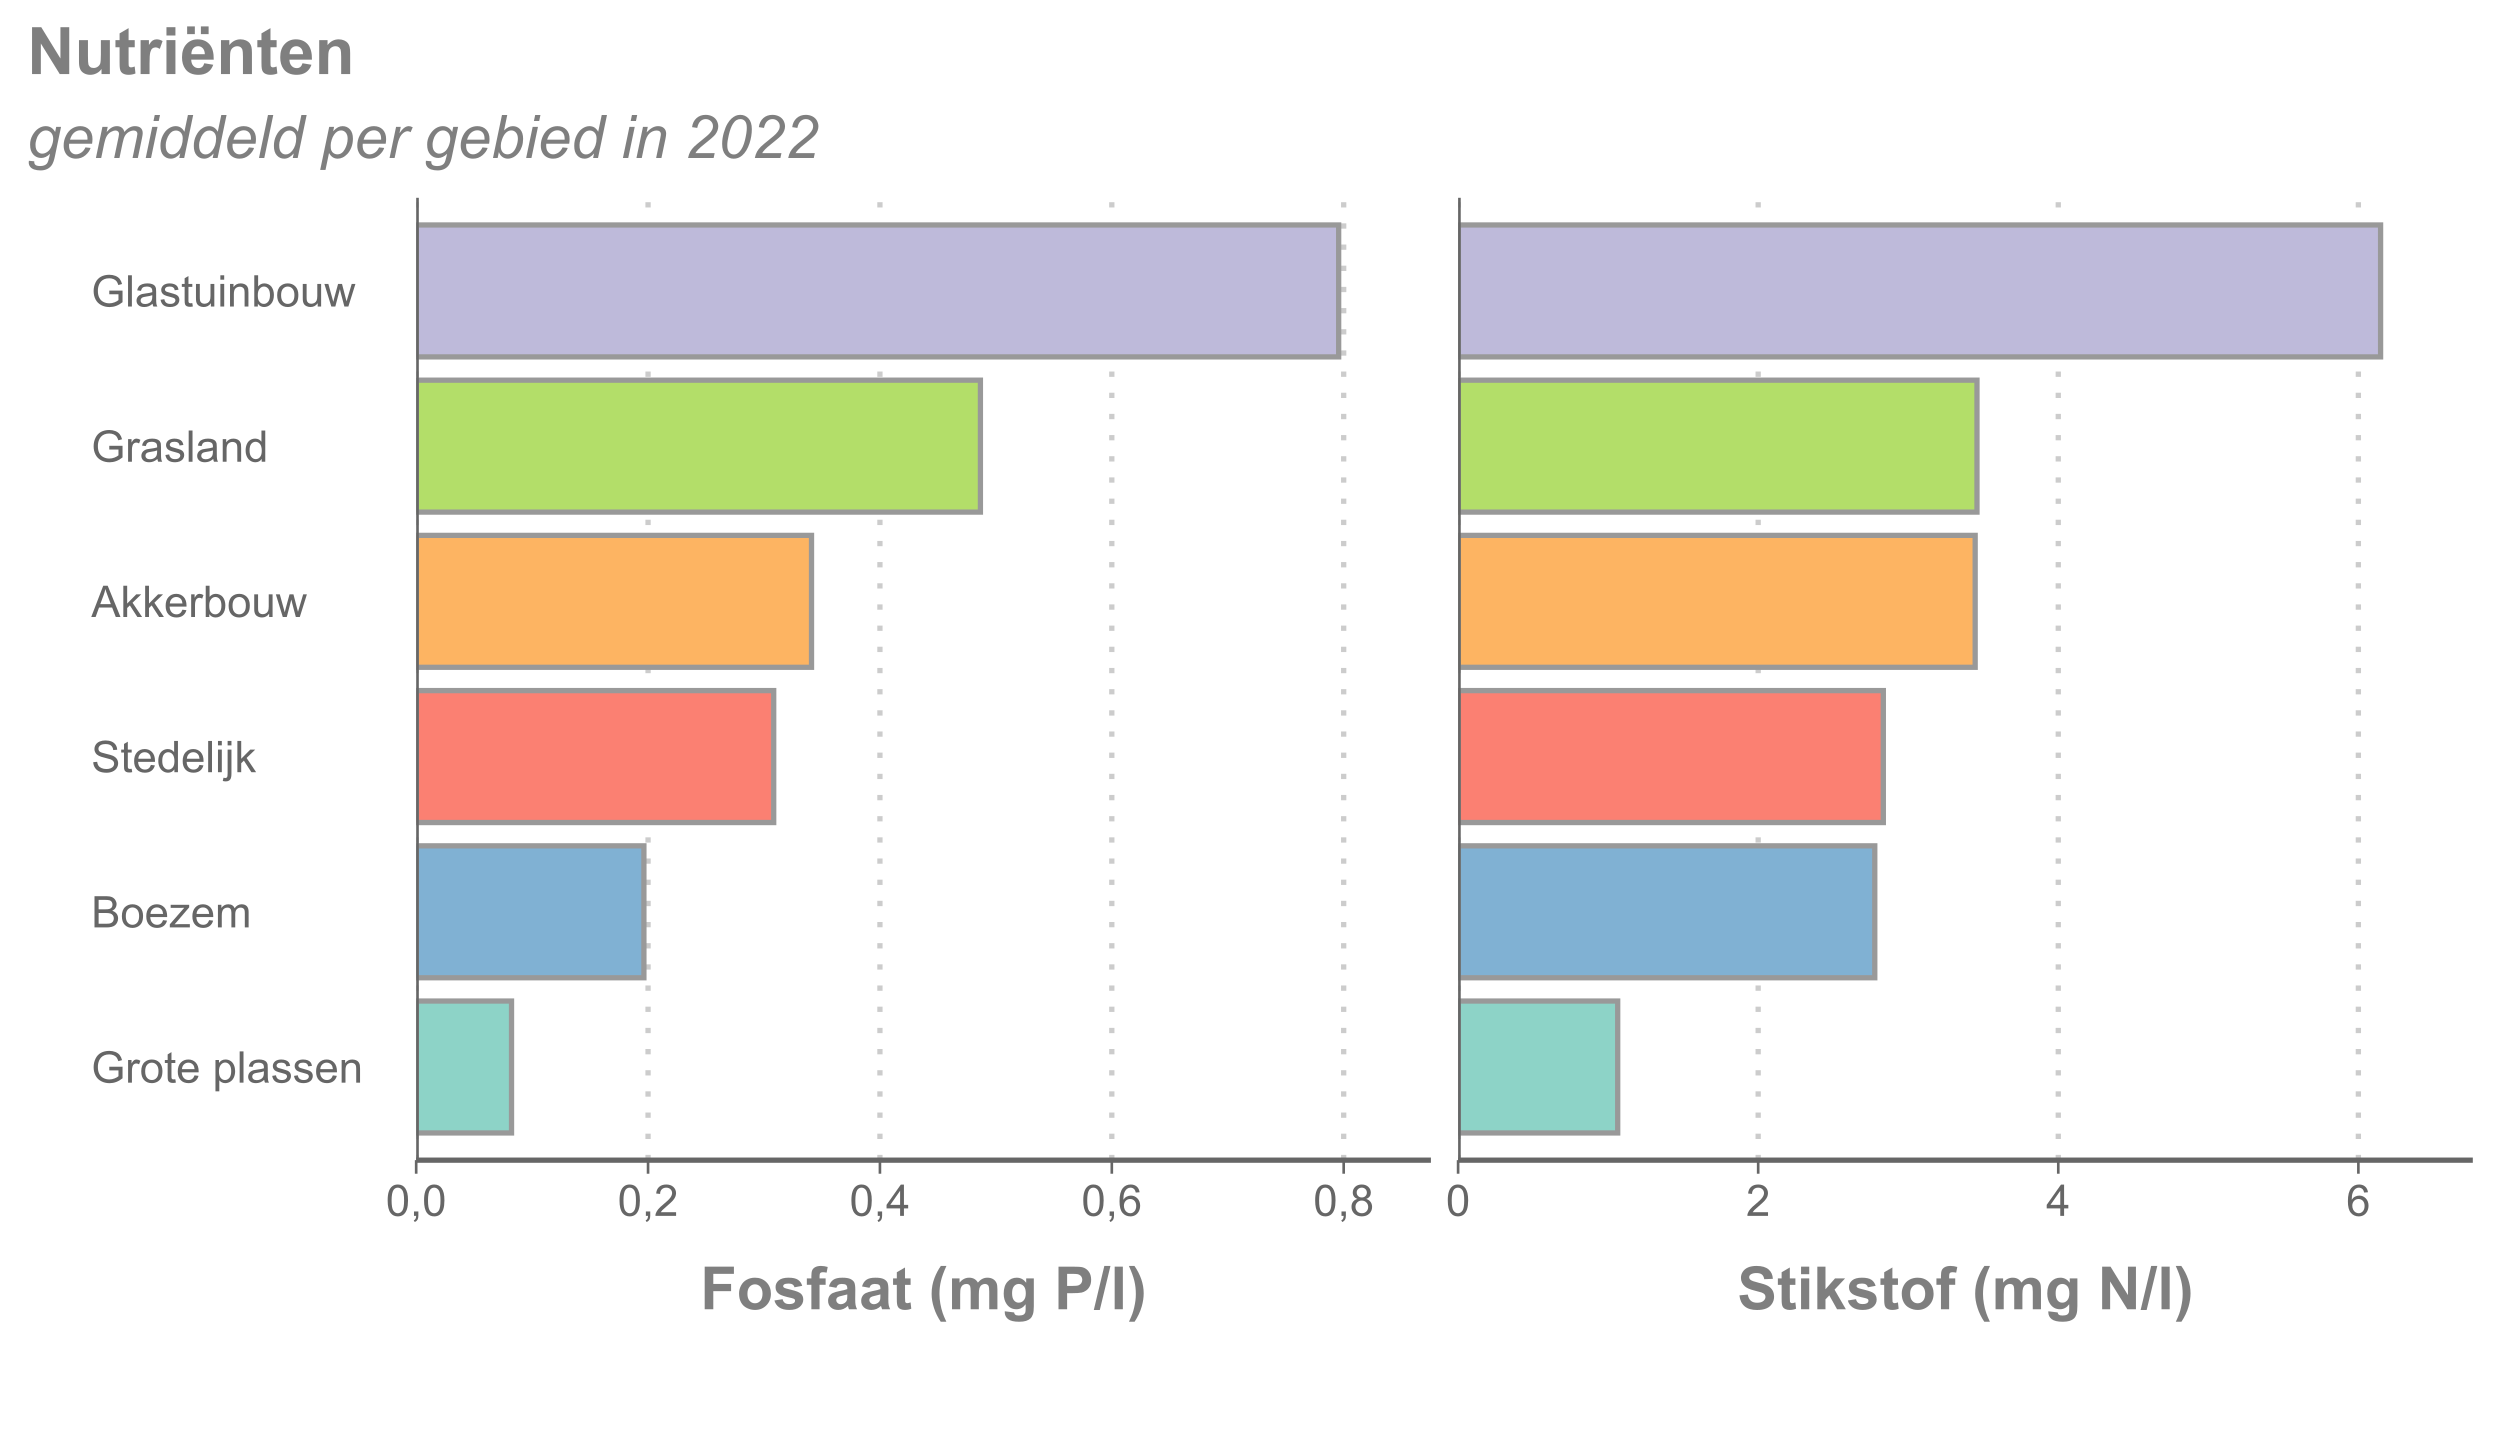 <?xml version="1.0" encoding="UTF-8"?>
<svg xmlns="http://www.w3.org/2000/svg" xmlns:xlink="http://www.w3.org/1999/xlink" width="504pt" height="288pt" viewBox="0 0 504 288" version="1.1">
<defs>
<g>
<symbol overflow="visible" id="glyph0-0">
<path style="stroke:none;" d="M 1.5 0 L 1.5 -7.5 L 7.5 -7.5 L 7.5 0 Z M 1.688 -0.188 L 7.312 -0.188 L 7.312 -7.312 L 1.688 -7.312 Z M 1.688 -0.188 "/>
</symbol>
<symbol overflow="visible" id="glyph0-1">
<path style="stroke:none;" d="M 0.883 0 L 0.883 -8.59 L 6.773 -8.59 L 6.773 -7.137 L 2.617 -7.137 L 2.617 -5.102 L 6.203 -5.102 L 6.203 -3.648 L 2.617 -3.648 L 2.617 0 Z M 0.883 0 "/>
</symbol>
<symbol overflow="visible" id="glyph0-2">
<path style="stroke:none;" d="M 0.48 -3.199 C 0.48 -3.746 0.613 -4.273 0.883 -4.785 C 1.152 -5.297 1.535 -5.688 2.031 -5.957 C 2.523 -6.227 3.074 -6.363 3.688 -6.363 C 4.625 -6.363 5.398 -6.055 6 -5.445 C 6.602 -4.832 6.902 -4.062 6.902 -3.129 C 6.902 -2.188 6.598 -1.406 5.988 -0.789 C 5.379 -0.168 4.613 0.141 3.695 0.141 C 3.125 0.141 2.582 0.012 2.066 -0.246 C 1.547 -0.504 1.152 -0.879 0.883 -1.379 C 0.613 -1.871 0.48 -2.48 0.48 -3.199 Z M 2.168 -3.109 C 2.168 -2.492 2.312 -2.02 2.605 -1.695 C 2.898 -1.363 3.262 -1.199 3.691 -1.203 C 4.121 -1.199 4.48 -1.363 4.773 -1.695 C 5.062 -2.02 5.207 -2.496 5.211 -3.125 C 5.207 -3.73 5.062 -4.199 4.773 -4.531 C 4.48 -4.855 4.121 -5.02 3.691 -5.023 C 3.262 -5.02 2.898 -4.855 2.605 -4.531 C 2.312 -4.199 2.168 -3.727 2.168 -3.109 Z M 2.168 -3.109 "/>
</symbol>
<symbol overflow="visible" id="glyph0-3">
<path style="stroke:none;" d="M 0.281 -1.773 L 1.934 -2.027 C 2.004 -1.707 2.145 -1.461 2.359 -1.297 C 2.574 -1.125 2.875 -1.043 3.266 -1.047 C 3.688 -1.043 4.008 -1.121 4.227 -1.281 C 4.367 -1.387 4.441 -1.535 4.441 -1.723 C 4.441 -1.848 4.402 -1.949 4.324 -2.031 C 4.242 -2.105 4.059 -2.18 3.773 -2.25 C 2.445 -2.539 1.602 -2.805 1.25 -3.055 C 0.75 -3.383 0.504 -3.852 0.508 -4.453 C 0.504 -4.992 0.719 -5.445 1.148 -5.812 C 1.574 -6.18 2.234 -6.363 3.129 -6.363 C 3.98 -6.363 4.613 -6.223 5.027 -5.945 C 5.441 -5.668 5.727 -5.258 5.883 -4.719 L 4.328 -4.43 C 4.262 -4.672 4.137 -4.855 3.949 -4.984 C 3.762 -5.113 3.496 -5.18 3.156 -5.18 C 2.723 -5.18 2.414 -5.117 2.227 -5 C 2.102 -4.906 2.039 -4.797 2.039 -4.664 C 2.039 -4.547 2.094 -4.445 2.203 -4.367 C 2.352 -4.254 2.863 -4.102 3.738 -3.902 C 4.613 -3.699 5.227 -3.453 5.578 -3.172 C 5.922 -2.875 6.094 -2.469 6.094 -1.945 C 6.094 -1.375 5.855 -0.883 5.379 -0.473 C 4.902 -0.062 4.195 0.141 3.266 0.141 C 2.414 0.141 1.742 -0.031 1.25 -0.375 C 0.75 -0.719 0.43 -1.184 0.281 -1.773 Z M 0.281 -1.773 "/>
</symbol>
<symbol overflow="visible" id="glyph0-4">
<path style="stroke:none;" d="M 0.141 -6.223 L 1.055 -6.223 L 1.055 -6.691 C 1.055 -7.215 1.109 -7.605 1.223 -7.863 C 1.332 -8.121 1.535 -8.328 1.836 -8.492 C 2.133 -8.648 2.512 -8.73 2.969 -8.734 C 3.434 -8.73 3.895 -8.66 4.348 -8.523 L 4.125 -7.375 C 3.863 -7.434 3.609 -7.465 3.367 -7.469 C 3.129 -7.465 2.957 -7.41 2.855 -7.301 C 2.75 -7.191 2.699 -6.977 2.703 -6.664 L 2.703 -6.223 L 3.93 -6.223 L 3.93 -4.93 L 2.703 -4.93 L 2.703 0 L 1.055 0 L 1.055 -4.93 L 0.141 -4.93 Z M 0.141 -6.223 "/>
</symbol>
<symbol overflow="visible" id="glyph0-5">
<path style="stroke:none;" d="M 2.094 -4.324 L 0.598 -4.594 C 0.766 -5.195 1.055 -5.641 1.465 -5.93 C 1.871 -6.219 2.48 -6.363 3.293 -6.363 C 4.027 -6.363 4.574 -6.273 4.934 -6.102 C 5.293 -5.926 5.543 -5.707 5.691 -5.441 C 5.836 -5.172 5.91 -4.68 5.914 -3.969 L 5.895 -2.047 C 5.895 -1.496 5.918 -1.094 5.973 -0.836 C 6.023 -0.574 6.125 -0.297 6.27 0 L 4.641 0 C 4.598 -0.109 4.543 -0.27 4.484 -0.484 C 4.453 -0.582 4.434 -0.648 4.422 -0.68 C 4.137 -0.406 3.836 -0.199 3.52 -0.062 C 3.195 0.074 2.855 0.141 2.496 0.141 C 1.855 0.141 1.348 -0.031 0.98 -0.379 C 0.609 -0.727 0.426 -1.168 0.43 -1.699 C 0.426 -2.051 0.512 -2.363 0.68 -2.641 C 0.844 -2.914 1.078 -3.125 1.383 -3.273 C 1.688 -3.418 2.125 -3.547 2.695 -3.656 C 3.465 -3.801 3.996 -3.934 4.297 -4.062 L 4.297 -4.227 C 4.293 -4.539 4.215 -4.766 4.062 -4.898 C 3.902 -5.031 3.609 -5.098 3.176 -5.102 C 2.879 -5.098 2.648 -5.039 2.488 -4.93 C 2.32 -4.812 2.188 -4.613 2.094 -4.324 Z M 4.297 -2.988 C 4.078 -2.918 3.746 -2.832 3.293 -2.734 C 2.836 -2.637 2.535 -2.543 2.398 -2.449 C 2.18 -2.293 2.074 -2.098 2.074 -1.867 C 2.074 -1.637 2.16 -1.438 2.332 -1.27 C 2.504 -1.102 2.723 -1.02 2.988 -1.02 C 3.285 -1.02 3.566 -1.117 3.836 -1.312 C 4.035 -1.461 4.168 -1.641 4.23 -1.859 C 4.273 -1.996 4.293 -2.266 4.297 -2.66 Z M 4.297 -2.988 "/>
</symbol>
<symbol overflow="visible" id="glyph0-6">
<path style="stroke:none;" d="M 3.715 -6.223 L 3.715 -4.91 L 2.59 -4.91 L 2.59 -2.402 C 2.59 -1.895 2.598 -1.598 2.621 -1.516 C 2.641 -1.43 2.691 -1.359 2.77 -1.309 C 2.844 -1.25 2.938 -1.223 3.047 -1.227 C 3.195 -1.223 3.414 -1.277 3.711 -1.383 L 3.852 -0.105 C 3.461 0.059 3.027 0.141 2.547 0.141 C 2.246 0.141 1.98 0.094 1.746 -0.008 C 1.508 -0.102 1.332 -0.23 1.223 -0.395 C 1.109 -0.551 1.031 -0.766 0.992 -1.039 C 0.953 -1.227 0.938 -1.613 0.938 -2.195 L 0.938 -4.91 L 0.18 -4.91 L 0.18 -6.223 L 0.938 -6.223 L 0.938 -7.461 L 2.59 -8.422 L 2.59 -6.223 Z M 3.715 -6.223 "/>
</symbol>
<symbol overflow="visible" id="glyph0-7">
<path style="stroke:none;" d=""/>
</symbol>
<symbol overflow="visible" id="glyph0-8">
<path style="stroke:none;" d="M 3.594 2.523 L 2.461 2.523 C 1.859 1.621 1.402 0.688 1.094 -0.285 C 0.777 -1.258 0.621 -2.199 0.625 -3.109 C 0.621 -4.238 0.816 -5.309 1.207 -6.316 C 1.543 -7.191 1.969 -7.996 2.484 -8.734 L 3.609 -8.734 C 3.07 -7.551 2.699 -6.543 2.504 -5.715 C 2.301 -4.879 2.203 -4 2.203 -3.078 C 2.203 -2.434 2.262 -1.777 2.383 -1.109 C 2.5 -0.434 2.664 0.203 2.871 0.809 C 3.008 1.207 3.246 1.777 3.594 2.523 Z M 3.594 2.523 "/>
</symbol>
<symbol overflow="visible" id="glyph0-9">
<path style="stroke:none;" d="M 0.738 -6.223 L 2.258 -6.223 L 2.258 -5.375 C 2.797 -6.031 3.445 -6.363 4.195 -6.363 C 4.594 -6.363 4.938 -6.281 5.23 -6.117 C 5.523 -5.953 5.766 -5.703 5.953 -5.375 C 6.227 -5.703 6.52 -5.953 6.836 -6.117 C 7.152 -6.281 7.492 -6.363 7.852 -6.363 C 8.309 -6.363 8.695 -6.27 9.012 -6.082 C 9.324 -5.895 9.559 -5.621 9.719 -5.266 C 9.832 -4.996 9.891 -4.566 9.891 -3.977 L 9.891 0 L 8.242 0 L 8.242 -3.555 C 8.238 -4.172 8.184 -4.57 8.074 -4.75 C 7.918 -4.98 7.684 -5.098 7.371 -5.102 C 7.137 -5.098 6.918 -5.027 6.719 -4.891 C 6.512 -4.746 6.367 -4.539 6.281 -4.273 C 6.191 -4 6.145 -3.574 6.148 -2.988 L 6.148 0 L 4.5 0 L 4.5 -3.41 C 4.5 -4.016 4.469 -4.406 4.41 -4.582 C 4.352 -4.754 4.262 -4.883 4.137 -4.973 C 4.012 -5.055 3.844 -5.098 3.641 -5.102 C 3.383 -5.098 3.156 -5.031 2.953 -4.898 C 2.75 -4.762 2.602 -4.562 2.516 -4.309 C 2.422 -4.047 2.379 -3.621 2.383 -3.023 L 2.383 0 L 0.738 0 Z M 0.738 -6.223 "/>
</symbol>
<symbol overflow="visible" id="glyph0-10">
<path style="stroke:none;" d="M 0.711 0.41 L 2.59 0.641 C 2.621 0.855 2.691 1.008 2.805 1.09 C 2.957 1.207 3.203 1.266 3.547 1.266 C 3.969 1.266 4.293 1.199 4.512 1.07 C 4.652 0.984 4.762 0.848 4.84 0.656 C 4.887 0.52 4.91 0.27 4.914 -0.102 L 4.914 -1.008 C 4.422 -0.336 3.801 0 3.055 0 C 2.211 0 1.551 -0.352 1.066 -1.062 C 0.684 -1.617 0.492 -2.312 0.492 -3.148 C 0.492 -4.188 0.742 -4.984 1.246 -5.535 C 1.746 -6.086 2.371 -6.363 3.117 -6.363 C 3.887 -6.363 4.52 -6.023 5.023 -5.352 L 5.023 -6.223 L 6.562 -6.223 L 6.562 -0.641 C 6.562 0.094 6.5 0.641 6.379 1.008 C 6.258 1.371 6.09 1.656 5.871 1.863 C 5.652 2.066 5.359 2.227 4.992 2.348 C 4.625 2.461 4.164 2.52 3.609 2.523 C 2.555 2.52 1.805 2.34 1.363 1.98 C 0.922 1.621 0.703 1.164 0.703 0.609 C 0.703 0.555 0.703 0.488 0.711 0.41 Z M 2.18 -3.242 C 2.18 -2.578 2.305 -2.094 2.562 -1.789 C 2.812 -1.477 3.129 -1.324 3.508 -1.328 C 3.91 -1.324 4.25 -1.48 4.527 -1.801 C 4.805 -2.113 4.945 -2.582 4.945 -3.199 C 4.945 -3.84 4.812 -4.316 4.547 -4.633 C 4.281 -4.941 3.945 -5.098 3.539 -5.102 C 3.141 -5.098 2.812 -4.945 2.562 -4.641 C 2.305 -4.336 2.18 -3.867 2.18 -3.242 Z M 2.18 -3.242 "/>
</symbol>
<symbol overflow="visible" id="glyph0-11">
<path style="stroke:none;" d="M 0.875 0 L 0.875 -8.59 L 3.656 -8.59 C 4.711 -8.59 5.398 -8.547 5.719 -8.461 C 6.211 -8.328 6.621 -8.047 6.953 -7.617 C 7.285 -7.188 7.453 -6.629 7.453 -5.945 C 7.453 -5.418 7.355 -4.977 7.164 -4.617 C 6.973 -4.258 6.73 -3.973 6.434 -3.77 C 6.137 -3.559 5.836 -3.426 5.539 -3.363 C 5.117 -3.281 4.52 -3.238 3.738 -3.242 L 2.609 -3.242 L 2.609 0 Z M 2.609 -7.137 L 2.609 -4.699 L 3.555 -4.699 C 4.238 -4.699 4.695 -4.742 4.926 -4.832 C 5.156 -4.922 5.336 -5.062 5.469 -5.254 C 5.594 -5.445 5.66 -5.668 5.664 -5.922 C 5.66 -6.23 5.57 -6.488 5.391 -6.695 C 5.207 -6.895 4.973 -7.023 4.695 -7.078 C 4.484 -7.117 4.07 -7.137 3.445 -7.137 Z M 2.609 -7.137 "/>
</symbol>
<symbol overflow="visible" id="glyph0-12">
<path style="stroke:none;" d="M -0.016 0.148 L 2.109 -8.734 L 3.344 -8.734 L 1.195 0.148 Z M -0.016 0.148 "/>
</symbol>
<symbol overflow="visible" id="glyph0-13">
<path style="stroke:none;" d="M 0.859 0 L 0.859 -8.59 L 2.508 -8.59 L 2.508 0 Z M 0.859 0 "/>
</symbol>
<symbol overflow="visible" id="glyph0-14">
<path style="stroke:none;" d="M 0.406 2.523 C 0.727 1.828 0.957 1.297 1.09 0.926 C 1.223 0.551 1.344 0.125 1.457 -0.359 C 1.57 -0.84 1.656 -1.301 1.711 -1.738 C 1.766 -2.172 1.793 -2.617 1.793 -3.078 C 1.793 -4 1.691 -4.879 1.492 -5.715 C 1.293 -6.543 0.926 -7.551 0.391 -8.734 L 1.512 -8.734 C 2.102 -7.895 2.559 -7.004 2.887 -6.062 C 3.211 -5.121 3.375 -4.168 3.375 -3.199 C 3.375 -2.383 3.246 -1.508 2.988 -0.574 C 2.691 0.473 2.207 1.504 1.539 2.523 Z M 0.406 2.523 "/>
</symbol>
<symbol overflow="visible" id="glyph0-15">
<path style="stroke:none;" d="M 0.434 -2.797 L 2.121 -2.961 C 2.223 -2.391 2.426 -1.977 2.738 -1.711 C 3.043 -1.445 3.465 -1.312 3.996 -1.312 C 4.555 -1.312 4.973 -1.43 5.258 -1.668 C 5.539 -1.902 5.684 -2.18 5.684 -2.496 C 5.684 -2.699 5.621 -2.871 5.504 -3.012 C 5.383 -3.152 5.176 -3.277 4.883 -3.387 C 4.676 -3.457 4.215 -3.582 3.492 -3.762 C 2.562 -3.992 1.91 -4.273 1.535 -4.609 C 1.004 -5.082 0.738 -5.66 0.742 -6.34 C 0.738 -6.777 0.863 -7.184 1.113 -7.566 C 1.363 -7.945 1.719 -8.238 2.188 -8.438 C 2.652 -8.633 3.219 -8.73 3.879 -8.734 C 4.957 -8.73 5.766 -8.496 6.312 -8.027 C 6.855 -7.555 7.145 -6.922 7.172 -6.133 L 5.438 -6.059 C 5.363 -6.496 5.203 -6.812 4.961 -7.008 C 4.715 -7.203 4.348 -7.301 3.859 -7.301 C 3.355 -7.301 2.961 -7.195 2.68 -6.992 C 2.492 -6.852 2.402 -6.676 2.402 -6.457 C 2.402 -6.254 2.488 -6.078 2.66 -5.938 C 2.879 -5.75 3.41 -5.559 4.254 -5.359 C 5.098 -5.16 5.719 -4.953 6.125 -4.742 C 6.527 -4.523 6.844 -4.234 7.074 -3.867 C 7.301 -3.5 7.418 -3.043 7.418 -2.5 C 7.418 -2.008 7.281 -1.547 7.008 -1.121 C 6.734 -0.688 6.348 -0.367 5.848 -0.16 C 5.348 0.051 4.723 0.152 3.977 0.152 C 2.891 0.152 2.059 -0.098 1.477 -0.598 C 0.891 -1.098 0.543 -1.828 0.434 -2.797 Z M 0.434 -2.797 "/>
</symbol>
<symbol overflow="visible" id="glyph0-16">
<path style="stroke:none;" d="M 0.859 -7.066 L 0.859 -8.59 L 2.508 -8.59 L 2.508 -7.066 Z M 0.859 0 L 0.859 -6.223 L 2.508 -6.223 L 2.508 0 Z M 0.859 0 "/>
</symbol>
<symbol overflow="visible" id="glyph0-17">
<path style="stroke:none;" d="M 0.805 0 L 0.805 -8.59 L 2.449 -8.59 L 2.449 -4.031 L 4.375 -6.223 L 6.406 -6.223 L 4.277 -3.949 L 6.555 0 L 4.781 0 L 3.219 -2.797 L 2.449 -1.992 L 2.449 0 Z M 0.805 0 "/>
</symbol>
<symbol overflow="visible" id="glyph0-18">
<path style="stroke:none;" d="M 0.891 0 L 0.891 -8.59 L 2.578 -8.59 L 6.094 -2.852 L 6.094 -8.59 L 7.703 -8.59 L 7.703 0 L 5.965 0 L 2.5 -5.602 L 2.5 0 Z M 0.891 0 "/>
</symbol>
<symbol overflow="visible" id="glyph1-0">
<path style="stroke:none;" d="M 1.102 0 L 1.102 -5.5 L 5.5 -5.5 L 5.5 0 Z M 1.238 -0.137 L 5.363 -0.137 L 5.363 -5.363 L 1.238 -5.363 Z M 1.238 -0.137 "/>
</symbol>
<symbol overflow="visible" id="glyph1-1">
<path style="stroke:none;" d="M 0.367 -3.105 C 0.363 -3.848 0.438 -4.445 0.594 -4.902 C 0.742 -5.355 0.973 -5.707 1.277 -5.953 C 1.578 -6.199 1.957 -6.32 2.418 -6.324 C 2.754 -6.32 3.051 -6.254 3.309 -6.121 C 3.562 -5.984 3.773 -5.789 3.938 -5.531 C 4.102 -5.273 4.23 -4.961 4.328 -4.594 C 4.422 -4.227 4.469 -3.73 4.473 -3.105 C 4.469 -2.367 4.395 -1.77 4.242 -1.316 C 4.09 -0.859 3.863 -0.508 3.562 -0.262 C 3.258 -0.016 2.875 0.105 2.418 0.109 C 1.809 0.105 1.332 -0.109 0.988 -0.547 C 0.57 -1.066 0.363 -1.922 0.367 -3.105 Z M 1.16 -3.105 C 1.16 -2.07 1.281 -1.379 1.523 -1.039 C 1.766 -0.695 2.062 -0.527 2.418 -0.527 C 2.773 -0.527 3.074 -0.699 3.316 -1.043 C 3.559 -1.387 3.68 -2.074 3.68 -3.105 C 3.68 -4.145 3.559 -4.832 3.316 -5.172 C 3.074 -5.512 2.77 -5.684 2.41 -5.684 C 2.051 -5.684 1.77 -5.531 1.559 -5.234 C 1.293 -4.844 1.16 -4.137 1.16 -3.105 Z M 1.16 -3.105 "/>
</symbol>
<symbol overflow="visible" id="glyph1-2">
<path style="stroke:none;" d="M 0.781 0 L 0.781 -0.883 L 1.664 -0.883 L 1.664 0 C 1.664 0.32 1.605 0.578 1.492 0.781 C 1.375 0.977 1.191 1.133 0.945 1.246 L 0.73 0.914 C 0.891 0.844 1.012 0.738 1.09 0.598 C 1.168 0.457 1.211 0.258 1.219 0 Z M 0.781 0 "/>
</symbol>
<symbol overflow="visible" id="glyph1-3">
<path style="stroke:none;" d="M 4.43 -0.742 L 4.43 0 L 0.266 0 C 0.258 -0.188 0.289 -0.367 0.355 -0.539 C 0.461 -0.82 0.629 -1.098 0.863 -1.375 C 1.094 -1.648 1.434 -1.965 1.879 -2.328 C 2.562 -2.887 3.023 -3.332 3.266 -3.664 C 3.5 -3.988 3.621 -4.301 3.625 -4.594 C 3.621 -4.898 3.512 -5.156 3.297 -5.367 C 3.074 -5.578 2.789 -5.684 2.441 -5.684 C 2.066 -5.684 1.77 -5.57 1.547 -5.348 C 1.32 -5.125 1.207 -4.816 1.207 -4.422 L 0.414 -4.504 C 0.465 -5.094 0.668 -5.543 1.027 -5.855 C 1.379 -6.164 1.855 -6.32 2.457 -6.324 C 3.059 -6.32 3.539 -6.152 3.891 -5.82 C 4.242 -5.484 4.418 -5.07 4.422 -4.578 C 4.418 -4.32 4.367 -4.074 4.266 -3.832 C 4.164 -3.59 3.992 -3.332 3.754 -3.062 C 3.512 -2.793 3.113 -2.426 2.562 -1.957 C 2.094 -1.566 1.797 -1.301 1.664 -1.16 C 1.531 -1.02 1.422 -0.879 1.34 -0.742 Z M 4.43 -0.742 "/>
</symbol>
<symbol overflow="visible" id="glyph1-4">
<path style="stroke:none;" d="M 2.844 0 L 2.844 -1.508 L 0.113 -1.508 L 0.113 -2.219 L 2.988 -6.301 L 3.617 -6.301 L 3.617 -2.219 L 4.469 -2.219 L 4.469 -1.508 L 3.617 -1.508 L 3.617 0 Z M 2.844 -2.219 L 2.844 -5.059 L 0.871 -2.219 Z M 2.844 -2.219 "/>
</symbol>
<symbol overflow="visible" id="glyph1-5">
<path style="stroke:none;" d="M 4.379 -4.758 L 3.609 -4.695 C 3.539 -4.996 3.441 -5.219 3.316 -5.359 C 3.105 -5.574 2.848 -5.684 2.543 -5.688 C 2.297 -5.684 2.078 -5.617 1.895 -5.484 C 1.648 -5.305 1.457 -5.043 1.32 -4.703 C 1.176 -4.363 1.105 -3.879 1.102 -3.25 C 1.285 -3.531 1.512 -3.742 1.781 -3.879 C 2.051 -4.016 2.332 -4.082 2.629 -4.086 C 3.141 -4.082 3.578 -3.895 3.945 -3.516 C 4.305 -3.137 4.488 -2.645 4.492 -2.047 C 4.488 -1.648 4.402 -1.281 4.234 -0.941 C 4.062 -0.602 3.828 -0.34 3.531 -0.16 C 3.23 0.02 2.895 0.105 2.52 0.109 C 1.871 0.105 1.344 -0.129 0.941 -0.602 C 0.531 -1.074 0.328 -1.855 0.332 -2.949 C 0.328 -4.16 0.551 -5.047 1.004 -5.602 C 1.395 -6.082 1.926 -6.32 2.59 -6.324 C 3.086 -6.32 3.492 -6.184 3.809 -5.906 C 4.125 -5.629 4.312 -5.246 4.379 -4.758 Z M 1.219 -2.039 C 1.219 -1.773 1.273 -1.516 1.387 -1.273 C 1.5 -1.027 1.66 -0.844 1.863 -0.719 C 2.066 -0.59 2.277 -0.527 2.504 -0.527 C 2.828 -0.527 3.109 -0.656 3.348 -0.922 C 3.578 -1.184 3.695 -1.543 3.699 -2 C 3.695 -2.43 3.582 -2.773 3.352 -3.027 C 3.117 -3.273 2.824 -3.398 2.477 -3.402 C 2.121 -3.398 1.824 -3.273 1.582 -3.027 C 1.34 -2.773 1.219 -2.445 1.219 -2.039 Z M 1.219 -2.039 "/>
</symbol>
<symbol overflow="visible" id="glyph1-6">
<path style="stroke:none;" d="M 1.555 -3.418 C 1.23 -3.531 0.992 -3.699 0.84 -3.918 C 0.684 -4.133 0.609 -4.395 0.609 -4.699 C 0.609 -5.156 0.773 -5.539 1.102 -5.855 C 1.43 -6.164 1.867 -6.32 2.418 -6.324 C 2.969 -6.32 3.41 -6.16 3.746 -5.844 C 4.078 -5.523 4.246 -5.137 4.25 -4.68 C 4.246 -4.387 4.172 -4.133 4.02 -3.918 C 3.863 -3.699 3.629 -3.531 3.32 -3.418 C 3.707 -3.285 4 -3.082 4.203 -2.805 C 4.402 -2.52 4.504 -2.184 4.508 -1.801 C 4.504 -1.258 4.312 -0.805 3.934 -0.441 C 3.551 -0.074 3.051 0.105 2.434 0.109 C 1.809 0.105 1.309 -0.074 0.926 -0.441 C 0.543 -0.809 0.352 -1.27 0.355 -1.82 C 0.352 -2.23 0.457 -2.574 0.668 -2.852 C 0.875 -3.125 1.168 -3.312 1.555 -3.418 Z M 1.402 -4.727 C 1.398 -4.426 1.496 -4.184 1.688 -3.996 C 1.879 -3.805 2.129 -3.707 2.438 -3.711 C 2.734 -3.707 2.977 -3.801 3.168 -3.992 C 3.355 -4.176 3.449 -4.406 3.453 -4.684 C 3.449 -4.965 3.352 -5.203 3.16 -5.398 C 2.961 -5.586 2.719 -5.684 2.43 -5.688 C 2.129 -5.684 1.883 -5.59 1.691 -5.402 C 1.496 -5.215 1.398 -4.988 1.402 -4.727 Z M 1.152 -1.816 C 1.148 -1.598 1.199 -1.383 1.309 -1.176 C 1.41 -0.969 1.566 -0.809 1.773 -0.695 C 1.98 -0.582 2.203 -0.527 2.441 -0.527 C 2.809 -0.527 3.113 -0.645 3.355 -0.883 C 3.594 -1.121 3.715 -1.426 3.719 -1.793 C 3.715 -2.164 3.59 -2.469 3.344 -2.715 C 3.094 -2.957 2.785 -3.082 2.414 -3.082 C 2.051 -3.082 1.75 -2.961 1.512 -2.719 C 1.27 -2.477 1.148 -2.176 1.152 -1.816 Z M 1.152 -1.816 "/>
</symbol>
<symbol overflow="visible" id="glyph1-7">
<path style="stroke:none;" d="M 3.625 -2.469 L 3.625 -3.211 L 6.297 -3.215 L 6.297 -0.875 C 5.883 -0.547 5.461 -0.301 5.027 -0.137 C 4.59 0.027 4.141 0.105 3.688 0.109 C 3.062 0.105 2.5 -0.023 2 -0.289 C 1.492 -0.551 1.113 -0.934 0.855 -1.438 C 0.598 -1.938 0.469 -2.5 0.469 -3.121 C 0.469 -3.73 0.594 -4.301 0.852 -4.836 C 1.105 -5.363 1.477 -5.758 1.957 -6.02 C 2.438 -6.273 2.992 -6.402 3.621 -6.406 C 4.074 -6.402 4.484 -6.328 4.855 -6.184 C 5.223 -6.035 5.512 -5.832 5.723 -5.566 C 5.93 -5.301 6.09 -4.957 6.199 -4.539 L 5.449 -4.332 C 5.352 -4.648 5.23 -4.902 5.094 -5.086 C 4.953 -5.27 4.754 -5.414 4.492 -5.527 C 4.23 -5.637 3.941 -5.695 3.625 -5.695 C 3.242 -5.695 2.914 -5.637 2.637 -5.52 C 2.359 -5.402 2.133 -5.246 1.965 -5.059 C 1.793 -4.867 1.664 -4.66 1.57 -4.438 C 1.406 -4.047 1.324 -3.625 1.328 -3.172 C 1.324 -2.605 1.422 -2.137 1.617 -1.762 C 1.809 -1.383 2.09 -1.102 2.461 -0.918 C 2.828 -0.734 3.219 -0.645 3.641 -0.645 C 3.996 -0.645 4.348 -0.711 4.695 -0.852 C 5.035 -0.988 5.297 -1.137 5.477 -1.297 L 5.477 -2.469 Z M 3.625 -2.469 "/>
</symbol>
<symbol overflow="visible" id="glyph1-8">
<path style="stroke:none;" d="M 0.57 0 L 0.57 -4.562 L 1.266 -4.562 L 1.266 -3.871 C 1.445 -4.191 1.609 -4.406 1.758 -4.512 C 1.906 -4.613 2.07 -4.664 2.258 -4.668 C 2.516 -4.664 2.781 -4.582 3.051 -4.418 L 2.785 -3.699 C 2.59 -3.809 2.402 -3.867 2.219 -3.867 C 2.047 -3.867 1.895 -3.816 1.762 -3.715 C 1.625 -3.613 1.527 -3.473 1.473 -3.293 C 1.383 -3.016 1.34 -2.715 1.344 -2.391 L 1.344 0 Z M 0.57 0 "/>
</symbol>
<symbol overflow="visible" id="glyph1-9">
<path style="stroke:none;" d="M 0.293 -2.281 C 0.293 -3.125 0.527 -3.754 0.996 -4.16 C 1.387 -4.496 1.863 -4.664 2.434 -4.668 C 3.059 -4.664 3.57 -4.457 3.969 -4.051 C 4.363 -3.637 4.562 -3.07 4.566 -2.348 C 4.562 -1.758 4.477 -1.297 4.301 -0.961 C 4.125 -0.625 3.867 -0.363 3.535 -0.176 C 3.195 0.008 2.828 0.098 2.434 0.102 C 1.789 0.098 1.273 -0.102 0.883 -0.512 C 0.488 -0.918 0.293 -1.508 0.293 -2.281 Z M 1.086 -2.281 C 1.082 -1.695 1.211 -1.258 1.469 -0.969 C 1.723 -0.672 2.043 -0.527 2.434 -0.531 C 2.812 -0.527 3.133 -0.672 3.391 -0.969 C 3.645 -1.258 3.773 -1.707 3.773 -2.309 C 3.773 -2.871 3.645 -3.297 3.387 -3.59 C 3.129 -3.879 2.809 -4.023 2.434 -4.027 C 2.043 -4.023 1.723 -3.879 1.469 -3.594 C 1.211 -3.301 1.082 -2.863 1.086 -2.281 Z M 1.086 -2.281 "/>
</symbol>
<symbol overflow="visible" id="glyph1-10">
<path style="stroke:none;" d="M 2.27 -0.691 L 2.379 -0.008 C 2.16 0.039 1.965 0.059 1.797 0.059 C 1.512 0.059 1.293 0.016 1.141 -0.074 C 0.984 -0.16 0.875 -0.277 0.816 -0.422 C 0.75 -0.566 0.719 -0.871 0.723 -1.336 L 0.723 -3.961 L 0.156 -3.961 L 0.156 -4.562 L 0.723 -4.562 L 0.723 -5.695 L 1.492 -6.156 L 1.492 -4.562 L 2.27 -4.562 L 2.27 -3.961 L 1.492 -3.961 L 1.492 -1.293 C 1.488 -1.07 1.5 -0.93 1.531 -0.867 C 1.555 -0.805 1.602 -0.754 1.664 -0.715 C 1.727 -0.676 1.812 -0.656 1.93 -0.66 C 2.012 -0.656 2.125 -0.668 2.27 -0.691 Z M 2.27 -0.691 "/>
</symbol>
<symbol overflow="visible" id="glyph1-11">
<path style="stroke:none;" d="M 3.703 -1.469 L 4.504 -1.371 C 4.375 -0.902 4.141 -0.539 3.801 -0.285 C 3.461 -0.027 3.027 0.098 2.496 0.102 C 1.828 0.098 1.297 -0.102 0.906 -0.512 C 0.512 -0.918 0.316 -1.496 0.32 -2.242 C 0.316 -3.008 0.516 -3.605 0.914 -4.031 C 1.309 -4.453 1.82 -4.664 2.453 -4.668 C 3.059 -4.664 3.555 -4.457 3.945 -4.043 C 4.328 -3.629 4.523 -3.043 4.527 -2.289 C 4.523 -2.242 4.523 -2.176 4.523 -2.086 L 1.121 -2.086 C 1.145 -1.582 1.289 -1.195 1.547 -0.93 C 1.801 -0.66 2.117 -0.527 2.5 -0.531 C 2.781 -0.527 3.023 -0.602 3.227 -0.754 C 3.426 -0.902 3.586 -1.141 3.703 -1.469 Z M 1.164 -2.719 L 3.711 -2.719 C 3.672 -3.102 3.578 -3.387 3.422 -3.582 C 3.172 -3.879 2.852 -4.031 2.461 -4.031 C 2.105 -4.031 1.805 -3.91 1.566 -3.672 C 1.32 -3.434 1.188 -3.117 1.164 -2.719 Z M 1.164 -2.719 "/>
</symbol>
<symbol overflow="visible" id="glyph1-12">
<path style="stroke:none;" d=""/>
</symbol>
<symbol overflow="visible" id="glyph1-13">
<path style="stroke:none;" d="M 0.578 1.75 L 0.578 -4.562 L 1.285 -4.562 L 1.285 -3.969 C 1.449 -4.199 1.637 -4.375 1.848 -4.492 C 2.051 -4.605 2.305 -4.664 2.609 -4.668 C 2.992 -4.664 3.336 -4.562 3.637 -4.367 C 3.934 -4.164 4.16 -3.883 4.312 -3.516 C 4.465 -3.148 4.539 -2.746 4.543 -2.316 C 4.539 -1.848 4.457 -1.43 4.289 -1.055 C 4.121 -0.68 3.875 -0.391 3.559 -0.195 C 3.238 0.004 2.902 0.098 2.551 0.102 C 2.289 0.098 2.059 0.047 1.855 -0.059 C 1.648 -0.168 1.48 -0.305 1.352 -0.473 L 1.352 1.75 Z M 1.281 -2.258 C 1.277 -1.664 1.395 -1.23 1.637 -0.953 C 1.871 -0.668 2.16 -0.527 2.5 -0.531 C 2.84 -0.527 3.133 -0.672 3.383 -0.969 C 3.625 -1.258 3.75 -1.711 3.75 -2.32 C 3.75 -2.898 3.629 -3.332 3.391 -3.625 C 3.152 -3.914 2.867 -4.059 2.535 -4.062 C 2.203 -4.059 1.91 -3.906 1.66 -3.598 C 1.402 -3.289 1.277 -2.84 1.281 -2.258 Z M 1.281 -2.258 "/>
</symbol>
<symbol overflow="visible" id="glyph1-14">
<path style="stroke:none;" d="M 0.562 0 L 0.562 -6.301 L 1.336 -6.301 L 1.336 0 Z M 0.562 0 "/>
</symbol>
<symbol overflow="visible" id="glyph1-15">
<path style="stroke:none;" d="M 3.559 -0.562 C 3.27 -0.32 2.996 -0.148 2.73 -0.047 C 2.465 0.051 2.18 0.098 1.879 0.102 C 1.375 0.098 0.988 -0.02 0.719 -0.266 C 0.449 -0.508 0.316 -0.82 0.316 -1.203 C 0.316 -1.422 0.367 -1.629 0.469 -1.816 C 0.57 -2 0.703 -2.148 0.871 -2.262 C 1.031 -2.371 1.215 -2.453 1.426 -2.516 C 1.574 -2.551 1.805 -2.59 2.113 -2.629 C 2.734 -2.703 3.195 -2.793 3.492 -2.895 C 3.492 -3 3.492 -3.066 3.496 -3.098 C 3.492 -3.41 3.418 -3.633 3.277 -3.766 C 3.074 -3.938 2.781 -4.023 2.398 -4.027 C 2.031 -4.023 1.762 -3.961 1.59 -3.836 C 1.414 -3.707 1.289 -3.48 1.207 -3.16 L 0.453 -3.262 C 0.516 -3.582 0.629 -3.844 0.789 -4.043 C 0.945 -4.242 1.172 -4.395 1.473 -4.504 C 1.77 -4.609 2.117 -4.664 2.508 -4.668 C 2.898 -4.664 3.215 -4.617 3.457 -4.527 C 3.699 -4.434 3.879 -4.32 3.996 -4.184 C 4.109 -4.043 4.188 -3.867 4.238 -3.656 C 4.258 -3.523 4.27 -3.285 4.273 -2.945 L 4.273 -1.914 C 4.27 -1.191 4.289 -0.734 4.324 -0.547 C 4.355 -0.352 4.418 -0.172 4.52 0 L 3.711 0 C 3.629 -0.16 3.578 -0.348 3.559 -0.562 Z M 3.492 -2.289 C 3.211 -2.172 2.789 -2.074 2.23 -2 C 1.91 -1.949 1.684 -1.898 1.555 -1.844 C 1.422 -1.785 1.32 -1.699 1.25 -1.59 C 1.176 -1.477 1.141 -1.355 1.145 -1.227 C 1.141 -1.016 1.219 -0.844 1.379 -0.707 C 1.531 -0.57 1.762 -0.504 2.062 -0.504 C 2.359 -0.504 2.621 -0.566 2.855 -0.699 C 3.086 -0.824 3.258 -1.004 3.367 -1.234 C 3.449 -1.406 3.492 -1.664 3.492 -2.008 Z M 3.492 -2.289 "/>
</symbol>
<symbol overflow="visible" id="glyph1-16">
<path style="stroke:none;" d="M 0.27 -1.363 L 1.035 -1.484 C 1.078 -1.172 1.199 -0.938 1.395 -0.777 C 1.59 -0.609 1.863 -0.527 2.219 -0.531 C 2.57 -0.527 2.832 -0.602 3.008 -0.75 C 3.176 -0.895 3.262 -1.062 3.266 -1.258 C 3.262 -1.43 3.188 -1.566 3.039 -1.672 C 2.93 -1.734 2.664 -1.824 2.246 -1.934 C 1.676 -2.074 1.285 -2.195 1.066 -2.305 C 0.848 -2.406 0.68 -2.551 0.566 -2.738 C 0.453 -2.918 0.398 -3.125 0.398 -3.352 C 0.398 -3.555 0.445 -3.742 0.539 -3.914 C 0.633 -4.086 0.758 -4.23 0.918 -4.348 C 1.039 -4.434 1.203 -4.508 1.41 -4.574 C 1.617 -4.633 1.84 -4.664 2.078 -4.668 C 2.434 -4.664 2.75 -4.613 3.023 -4.512 C 3.293 -4.406 3.492 -4.266 3.621 -4.09 C 3.75 -3.914 3.84 -3.68 3.891 -3.387 L 3.133 -3.281 C 3.098 -3.516 2.996 -3.699 2.832 -3.832 C 2.664 -3.965 2.434 -4.031 2.137 -4.031 C 1.777 -4.031 1.523 -3.973 1.375 -3.855 C 1.223 -3.738 1.148 -3.598 1.148 -3.441 C 1.148 -3.34 1.18 -3.25 1.242 -3.172 C 1.305 -3.086 1.402 -3.02 1.539 -2.965 C 1.613 -2.934 1.84 -2.867 2.223 -2.766 C 2.766 -2.617 3.148 -2.496 3.367 -2.406 C 3.582 -2.312 3.75 -2.176 3.875 -2 C 3.996 -1.82 4.059 -1.602 4.062 -1.34 C 4.059 -1.078 3.984 -0.836 3.836 -0.609 C 3.684 -0.383 3.465 -0.207 3.184 -0.082 C 2.895 0.039 2.574 0.098 2.223 0.102 C 1.625 0.098 1.172 -0.02 0.863 -0.266 C 0.551 -0.508 0.355 -0.875 0.27 -1.363 Z M 0.27 -1.363 "/>
</symbol>
<symbol overflow="visible" id="glyph1-17">
<path style="stroke:none;" d="M 0.578 0 L 0.578 -4.562 L 1.277 -4.562 L 1.277 -3.914 C 1.609 -4.414 2.09 -4.664 2.727 -4.668 C 3 -4.664 3.254 -4.613 3.484 -4.52 C 3.715 -4.418 3.887 -4.289 4.004 -4.129 C 4.113 -3.969 4.195 -3.777 4.246 -3.559 C 4.273 -3.41 4.289 -3.16 4.289 -2.805 L 4.289 0 L 3.516 0 L 3.516 -2.777 C 3.516 -3.09 3.484 -3.324 3.426 -3.484 C 3.363 -3.637 3.258 -3.762 3.105 -3.855 C 2.949 -3.949 2.77 -3.996 2.566 -3.996 C 2.234 -3.996 1.949 -3.891 1.711 -3.68 C 1.469 -3.469 1.348 -3.07 1.352 -2.492 L 1.352 0 Z M 0.578 0 "/>
</symbol>
<symbol overflow="visible" id="glyph1-18">
<path style="stroke:none;" d="M 0.645 0 L 0.645 -6.301 L 3.008 -6.301 C 3.484 -6.297 3.871 -6.234 4.164 -6.109 C 4.453 -5.98 4.68 -5.785 4.848 -5.52 C 5.012 -5.254 5.098 -4.977 5.098 -4.688 C 5.098 -4.418 5.023 -4.164 4.875 -3.926 C 4.727 -3.688 4.504 -3.496 4.215 -3.352 C 4.59 -3.238 4.883 -3.047 5.094 -2.777 C 5.297 -2.508 5.402 -2.191 5.402 -1.828 C 5.402 -1.531 5.34 -1.254 5.215 -1.004 C 5.09 -0.746 4.934 -0.551 4.75 -0.418 C 4.566 -0.277 4.336 -0.176 4.062 -0.105 C 3.781 -0.035 3.445 0 3.047 0 Z M 1.477 -3.652 L 2.84 -3.652 C 3.207 -3.648 3.473 -3.676 3.637 -3.727 C 3.844 -3.789 4.004 -3.891 4.113 -4.039 C 4.219 -4.18 4.27 -4.363 4.273 -4.59 C 4.27 -4.793 4.223 -4.977 4.125 -5.141 C 4.023 -5.297 3.879 -5.406 3.695 -5.465 C 3.508 -5.523 3.188 -5.555 2.738 -5.555 L 1.477 -5.555 Z M 1.477 -0.742 L 3.047 -0.742 C 3.312 -0.738 3.5 -0.75 3.613 -0.773 C 3.805 -0.805 3.965 -0.859 4.094 -0.945 C 4.223 -1.023 4.328 -1.141 4.414 -1.297 C 4.492 -1.445 4.535 -1.625 4.539 -1.828 C 4.535 -2.062 4.473 -2.266 4.355 -2.438 C 4.23 -2.609 4.066 -2.73 3.855 -2.805 C 3.641 -2.871 3.332 -2.906 2.934 -2.91 L 1.477 -2.91 Z M 1.477 -0.742 "/>
</symbol>
<symbol overflow="visible" id="glyph1-19">
<path style="stroke:none;" d="M 0.172 0 L 0.172 -0.629 L 3.078 -3.961 C 2.742 -3.945 2.453 -3.938 2.203 -3.938 L 0.344 -3.938 L 0.344 -4.562 L 4.074 -4.562 L 4.074 -4.051 L 1.602 -1.156 L 1.125 -0.629 C 1.469 -0.648 1.793 -0.66 2.102 -0.664 L 4.211 -0.664 L 4.211 0 Z M 0.172 0 "/>
</symbol>
<symbol overflow="visible" id="glyph1-20">
<path style="stroke:none;" d="M 0.578 0 L 0.578 -4.562 L 1.273 -4.562 L 1.273 -3.922 C 1.414 -4.141 1.605 -4.32 1.844 -4.461 C 2.078 -4.594 2.348 -4.664 2.656 -4.668 C 2.992 -4.664 3.27 -4.594 3.488 -4.457 C 3.699 -4.312 3.852 -4.117 3.945 -3.867 C 4.301 -4.398 4.773 -4.664 5.355 -4.668 C 5.805 -4.664 6.148 -4.539 6.395 -4.289 C 6.637 -4.039 6.762 -3.652 6.762 -3.133 L 6.762 0 L 5.996 0 L 5.996 -2.875 C 5.992 -3.184 5.969 -3.406 5.918 -3.543 C 5.867 -3.676 5.773 -3.785 5.645 -3.871 C 5.512 -3.953 5.359 -3.996 5.184 -3.996 C 4.859 -3.996 4.594 -3.887 4.383 -3.676 C 4.172 -3.457 4.066 -3.117 4.066 -2.652 L 4.066 0 L 3.293 0 L 3.293 -2.965 C 3.293 -3.309 3.227 -3.566 3.102 -3.738 C 2.973 -3.91 2.77 -3.996 2.484 -3.996 C 2.266 -3.996 2.062 -3.938 1.879 -3.824 C 1.691 -3.707 1.559 -3.539 1.477 -3.32 C 1.391 -3.098 1.348 -2.781 1.352 -2.367 L 1.352 0 Z M 0.578 0 "/>
</symbol>
<symbol overflow="visible" id="glyph1-21">
<path style="stroke:none;" d="M 0.395 -2.023 L 1.18 -2.094 C 1.215 -1.773 1.305 -1.516 1.441 -1.316 C 1.574 -1.113 1.785 -0.949 2.074 -0.828 C 2.359 -0.699 2.68 -0.637 3.043 -0.641 C 3.355 -0.637 3.637 -0.684 3.883 -0.781 C 4.125 -0.875 4.305 -1.008 4.426 -1.172 C 4.543 -1.336 4.605 -1.516 4.605 -1.711 C 4.605 -1.906 4.547 -2.078 4.434 -2.227 C 4.316 -2.375 4.129 -2.5 3.867 -2.602 C 3.695 -2.664 3.32 -2.766 2.746 -2.906 C 2.164 -3.047 1.758 -3.176 1.531 -3.301 C 1.227 -3.453 1.004 -3.648 0.855 -3.887 C 0.707 -4.117 0.633 -4.379 0.637 -4.672 C 0.633 -4.984 0.723 -5.281 0.906 -5.562 C 1.082 -5.836 1.344 -6.047 1.695 -6.191 C 2.039 -6.332 2.426 -6.402 2.852 -6.406 C 3.316 -6.402 3.73 -6.328 4.09 -6.18 C 4.445 -6.027 4.719 -5.805 4.91 -5.516 C 5.102 -5.219 5.203 -4.891 5.219 -4.523 L 4.422 -4.465 C 4.375 -4.863 4.23 -5.164 3.984 -5.367 C 3.734 -5.57 3.367 -5.672 2.887 -5.672 C 2.383 -5.672 2.016 -5.578 1.785 -5.395 C 1.555 -5.207 1.441 -4.984 1.441 -4.727 C 1.441 -4.496 1.52 -4.309 1.684 -4.168 C 1.84 -4.02 2.262 -3.871 2.941 -3.719 C 3.617 -3.562 4.082 -3.43 4.336 -3.316 C 4.703 -3.145 4.973 -2.93 5.148 -2.672 C 5.32 -2.414 5.406 -2.113 5.41 -1.777 C 5.406 -1.441 5.312 -1.129 5.121 -0.832 C 4.93 -0.535 4.652 -0.301 4.293 -0.137 C 3.93 0.027 3.527 0.105 3.082 0.109 C 2.512 0.105 2.031 0.023 1.648 -0.141 C 1.258 -0.305 0.957 -0.555 0.742 -0.891 C 0.52 -1.223 0.402 -1.598 0.395 -2.023 Z M 0.395 -2.023 "/>
</symbol>
<symbol overflow="visible" id="glyph1-22">
<path style="stroke:none;" d="M 3.539 0 L 3.539 -0.574 C 3.25 -0.125 2.824 0.098 2.266 0.102 C 1.898 0.098 1.562 0 1.262 -0.199 C 0.953 -0.398 0.719 -0.676 0.551 -1.039 C 0.383 -1.395 0.297 -1.809 0.301 -2.277 C 0.297 -2.73 0.375 -3.145 0.527 -3.516 C 0.68 -3.887 0.906 -4.172 1.211 -4.371 C 1.512 -4.566 1.852 -4.664 2.23 -4.668 C 2.5 -4.664 2.746 -4.605 2.965 -4.492 C 3.18 -4.375 3.352 -4.223 3.488 -4.039 L 3.488 -6.301 L 4.258 -6.301 L 4.258 0 Z M 1.094 -2.277 C 1.09 -1.691 1.215 -1.254 1.465 -0.965 C 1.711 -0.672 2 -0.527 2.336 -0.531 C 2.672 -0.527 2.961 -0.664 3.199 -0.945 C 3.434 -1.219 3.551 -1.641 3.555 -2.211 C 3.551 -2.832 3.43 -3.293 3.191 -3.586 C 2.949 -3.879 2.652 -4.023 2.305 -4.027 C 1.957 -4.023 1.672 -3.883 1.441 -3.605 C 1.207 -3.32 1.09 -2.879 1.094 -2.277 Z M 1.094 -2.277 "/>
</symbol>
<symbol overflow="visible" id="glyph1-23">
<path style="stroke:none;" d="M 0.586 -5.41 L 0.586 -6.301 L 1.359 -6.301 L 1.359 -5.41 Z M 0.586 0 L 0.586 -4.562 L 1.359 -4.562 L 1.359 0 Z M 0.586 0 "/>
</symbol>
<symbol overflow="visible" id="glyph1-24">
<path style="stroke:none;" d="M 0.574 -5.402 L 0.574 -6.301 L 1.348 -6.301 L 1.348 -5.402 Z M -0.402 1.77 L -0.258 1.113 C -0.102 1.152 0.02 1.172 0.109 1.172 C 0.262 1.172 0.379 1.117 0.457 1.016 C 0.535 0.906 0.574 0.645 0.574 0.23 L 0.574 -4.562 L 1.348 -4.562 L 1.348 0.25 C 1.348 0.809 1.273 1.199 1.129 1.422 C 0.941 1.707 0.633 1.852 0.203 1.852 C -0.008 1.852 -0.207 1.824 -0.402 1.77 Z M -0.402 1.77 "/>
</symbol>
<symbol overflow="visible" id="glyph1-25">
<path style="stroke:none;" d="M 0.586 0 L 0.586 -6.301 L 1.359 -6.301 L 1.359 -2.707 L 3.188 -4.562 L 4.188 -4.562 L 2.445 -2.871 L 4.367 0 L 3.41 0 L 1.902 -2.332 L 1.359 -1.809 L 1.359 0 Z M 0.586 0 "/>
</symbol>
<symbol overflow="visible" id="glyph1-26">
<path style="stroke:none;" d="M -0.012 0 L 2.406 -6.301 L 3.305 -6.301 L 5.883 0 L 4.934 0 L 4.199 -1.906 L 1.562 -1.906 L 0.871 0 Z M 1.805 -2.586 L 3.941 -2.586 L 3.281 -4.332 C 3.078 -4.855 2.93 -5.293 2.836 -5.637 C 2.754 -5.23 2.641 -4.828 2.496 -4.434 Z M 1.805 -2.586 "/>
</symbol>
<symbol overflow="visible" id="glyph1-27">
<path style="stroke:none;" d="M 1.293 0 L 0.574 0 L 0.574 -6.301 L 1.348 -6.301 L 1.348 -4.051 C 1.676 -4.457 2.094 -4.664 2.602 -4.668 C 2.879 -4.664 3.141 -4.605 3.395 -4.496 C 3.645 -4.379 3.852 -4.223 4.016 -4.02 C 4.172 -3.812 4.301 -3.562 4.395 -3.277 C 4.484 -2.984 4.527 -2.676 4.531 -2.352 C 4.527 -1.562 4.336 -0.957 3.953 -0.535 C 3.566 -0.109 3.102 0.098 2.562 0.102 C 2.02 0.098 1.598 -0.121 1.293 -0.57 Z M 1.285 -2.316 C 1.281 -1.766 1.355 -1.371 1.508 -1.129 C 1.75 -0.727 2.082 -0.527 2.496 -0.531 C 2.832 -0.527 3.121 -0.676 3.371 -0.973 C 3.613 -1.266 3.738 -1.703 3.742 -2.285 C 3.738 -2.879 3.621 -3.316 3.387 -3.605 C 3.152 -3.887 2.867 -4.031 2.531 -4.031 C 2.191 -4.031 1.898 -3.883 1.652 -3.59 C 1.406 -3.293 1.281 -2.867 1.285 -2.316 Z M 1.285 -2.316 "/>
</symbol>
<symbol overflow="visible" id="glyph1-28">
<path style="stroke:none;" d="M 3.57 0 L 3.57 -0.672 C 3.211 -0.156 2.73 0.098 2.121 0.102 C 1.852 0.098 1.598 0.051 1.367 -0.051 C 1.133 -0.152 0.961 -0.281 0.848 -0.441 C 0.734 -0.594 0.656 -0.785 0.609 -1.016 C 0.578 -1.164 0.562 -1.406 0.562 -1.734 L 0.562 -4.562 L 1.336 -4.562 L 1.336 -2.031 C 1.336 -1.625 1.352 -1.352 1.383 -1.215 C 1.43 -1.008 1.531 -0.848 1.691 -0.734 C 1.848 -0.617 2.043 -0.562 2.277 -0.562 C 2.508 -0.562 2.727 -0.621 2.93 -0.738 C 3.133 -0.855 3.273 -1.016 3.359 -1.227 C 3.441 -1.43 3.484 -1.727 3.488 -2.117 L 3.488 -4.562 L 4.262 -4.562 L 4.262 0 Z M 3.57 0 "/>
</symbol>
<symbol overflow="visible" id="glyph1-29">
<path style="stroke:none;" d="M 1.422 0 L 0.027 -4.562 L 0.824 -4.562 L 1.551 -1.93 L 1.82 -0.949 C 1.832 -0.996 1.91 -1.309 2.059 -1.891 L 2.785 -4.562 L 3.578 -4.562 L 4.262 -1.918 L 4.492 -1.043 L 4.754 -1.926 L 5.535 -4.562 L 6.285 -4.562 L 4.859 0 L 4.055 0 L 3.332 -2.734 L 3.152 -3.512 L 2.23 0 Z M 1.422 0 "/>
</symbol>
<symbol overflow="visible" id="glyph2-0">
<path style="stroke:none;" d="M 1.512 0 L 1.512 -7.562 L 7.562 -7.562 L 7.562 0 Z M 1.703 -0.188 L 7.375 -0.188 L 7.375 -7.375 L 1.703 -7.375 Z M 1.703 -0.188 "/>
</symbol>
<symbol overflow="visible" id="glyph2-1">
<path style="stroke:none;" d="M 0.344 0.566 L 1.426 0.668 C 1.41 0.91 1.441 1.09 1.512 1.215 C 1.578 1.332 1.684 1.43 1.832 1.5 C 2.023 1.586 2.273 1.629 2.582 1.629 C 3.227 1.629 3.691 1.461 3.977 1.129 C 4.16 0.902 4.332 0.418 4.492 -0.336 L 4.598 -0.844 C 4.039 -0.281 3.449 0 2.824 0 C 2.188 0 1.656 -0.23 1.23 -0.699 C 0.801 -1.16 0.586 -1.824 0.59 -2.684 C 0.586 -3.387 0.754 -4.031 1.094 -4.625 C 1.43 -5.211 1.832 -5.66 2.297 -5.965 C 2.762 -6.266 3.238 -6.414 3.734 -6.418 C 4.555 -6.414 5.191 -6.023 5.637 -5.246 L 5.848 -6.273 L 6.828 -6.273 L 5.566 -0.219 C 5.426 0.449 5.242 0.965 5.02 1.34 C 4.793 1.711 4.48 2 4.082 2.203 C 3.68 2.406 3.219 2.508 2.699 2.512 C 2.195 2.508 1.762 2.441 1.398 2.316 C 1.031 2.184 0.758 1.996 0.582 1.746 C 0.398 1.496 0.309 1.207 0.312 0.887 C 0.309 0.785 0.32 0.68 0.344 0.566 Z M 1.68 -2.777 C 1.676 -2.348 1.715 -2.023 1.801 -1.809 C 1.918 -1.5 2.09 -1.27 2.309 -1.113 C 2.527 -0.953 2.77 -0.871 3.035 -0.875 C 3.387 -0.871 3.734 -0.996 4.082 -1.242 C 4.426 -1.488 4.707 -1.867 4.922 -2.387 C 5.137 -2.898 5.242 -3.391 5.246 -3.863 C 5.242 -4.375 5.102 -4.785 4.816 -5.094 C 4.531 -5.398 4.176 -5.555 3.758 -5.555 C 3.492 -5.555 3.242 -5.484 3 -5.344 C 2.758 -5.203 2.531 -4.988 2.32 -4.703 C 2.109 -4.418 1.949 -4.078 1.84 -3.68 C 1.73 -3.281 1.676 -2.98 1.68 -2.777 Z M 1.68 -2.777 "/>
</symbol>
<symbol overflow="visible" id="glyph2-2">
<path style="stroke:none;" d="M 5.012 -2.133 L 6.051 -2.027 C 5.898 -1.512 5.555 -1.02 5.016 -0.555 C 4.477 -0.09 3.836 0.141 3.098 0.141 C 2.629 0.141 2.203 0.035 1.816 -0.18 C 1.426 -0.395 1.129 -0.707 0.93 -1.117 C 0.723 -1.523 0.621 -1.988 0.625 -2.516 C 0.621 -3.199 0.781 -3.867 1.102 -4.512 C 1.418 -5.152 1.828 -5.629 2.332 -5.945 C 2.836 -6.258 3.379 -6.414 3.969 -6.418 C 4.715 -6.414 5.312 -6.184 5.762 -5.719 C 6.207 -5.254 6.434 -4.617 6.434 -3.816 C 6.434 -3.504 6.406 -3.191 6.352 -2.871 L 1.73 -2.871 C 1.711 -2.746 1.703 -2.633 1.707 -2.539 C 1.703 -1.949 1.84 -1.504 2.109 -1.195 C 2.379 -0.887 2.707 -0.73 3.102 -0.734 C 3.465 -0.73 3.828 -0.852 4.184 -1.094 C 4.535 -1.332 4.809 -1.68 5.012 -2.133 Z M 1.902 -3.688 L 5.422 -3.688 C 5.422 -3.793 5.426 -3.871 5.43 -3.922 C 5.426 -4.453 5.293 -4.863 5.027 -5.152 C 4.758 -5.434 4.41 -5.578 3.992 -5.582 C 3.531 -5.578 3.117 -5.422 2.742 -5.109 C 2.367 -4.793 2.086 -4.316 1.902 -3.688 Z M 1.902 -3.688 "/>
</symbol>
<symbol overflow="visible" id="glyph2-3">
<path style="stroke:none;" d="M 0.395 0 L 1.707 -6.273 L 2.777 -6.273 L 2.559 -5.242 C 2.953 -5.684 3.309 -5.992 3.625 -6.164 C 3.934 -6.332 4.273 -6.414 4.645 -6.418 C 5.031 -6.414 5.355 -6.312 5.621 -6.105 C 5.879 -5.898 6.051 -5.609 6.137 -5.242 C 6.453 -5.633 6.789 -5.926 7.145 -6.125 C 7.496 -6.316 7.867 -6.414 8.258 -6.418 C 8.781 -6.414 9.176 -6.289 9.438 -6.043 C 9.699 -5.793 9.832 -5.445 9.832 -5 C 9.832 -4.801 9.785 -4.484 9.695 -4.043 L 8.852 0 L 7.781 0 L 8.645 -4.148 C 8.715 -4.484 8.754 -4.727 8.758 -4.875 C 8.754 -5.078 8.688 -5.238 8.562 -5.355 C 8.43 -5.473 8.246 -5.531 8.012 -5.535 C 7.688 -5.531 7.363 -5.434 7.035 -5.246 C 6.703 -5.051 6.445 -4.801 6.266 -4.488 C 6.078 -4.176 5.918 -3.691 5.785 -3.043 L 5.145 0 L 4.078 0 L 4.965 -4.234 C 5.023 -4.52 5.055 -4.727 5.059 -4.852 C 5.055 -5.055 4.992 -5.219 4.863 -5.344 C 4.734 -5.469 4.566 -5.531 4.367 -5.535 C 4.059 -5.531 3.742 -5.434 3.41 -5.246 C 3.078 -5.051 2.805 -4.781 2.598 -4.438 C 2.387 -4.09 2.219 -3.602 2.086 -2.965 L 1.465 0 Z M 0.395 0 "/>
</symbol>
<symbol overflow="visible" id="glyph2-4">
<path style="stroke:none;" d="M 1.922 -7.449 L 2.176 -8.66 L 3.238 -8.66 L 2.984 -7.449 Z M 0.359 0 L 1.672 -6.273 L 2.742 -6.273 L 1.43 0 Z M 0.359 0 "/>
</symbol>
<symbol overflow="visible" id="glyph2-5">
<path style="stroke:none;" d="M 4.633 -0.91 C 4.02 -0.207 3.383 0.141 2.719 0.141 C 2.121 0.141 1.625 -0.078 1.23 -0.516 C 0.832 -0.953 0.633 -1.59 0.637 -2.43 C 0.633 -3.191 0.789 -3.891 1.105 -4.523 C 1.418 -5.156 1.809 -5.629 2.281 -5.945 C 2.75 -6.258 3.223 -6.414 3.699 -6.418 C 4.473 -6.414 5.062 -6.039 5.465 -5.289 L 6.176 -8.66 L 7.238 -8.66 L 5.43 0 L 4.441 0 Z M 1.703 -2.629 C 1.699 -2.188 1.742 -1.844 1.832 -1.594 C 1.914 -1.344 2.062 -1.133 2.273 -0.965 C 2.48 -0.797 2.73 -0.715 3.023 -0.715 C 3.508 -0.715 3.945 -0.965 4.344 -1.473 C 4.867 -2.137 5.133 -2.965 5.133 -3.953 C 5.133 -4.445 5 -4.832 4.742 -5.113 C 4.48 -5.391 4.156 -5.531 3.762 -5.535 C 3.504 -5.531 3.27 -5.473 3.062 -5.363 C 2.848 -5.246 2.641 -5.055 2.438 -4.781 C 2.23 -4.508 2.055 -4.16 1.914 -3.738 C 1.77 -3.316 1.699 -2.945 1.703 -2.629 Z M 1.703 -2.629 "/>
</symbol>
<symbol overflow="visible" id="glyph2-6">
<path style="stroke:none;" d="M 0.32 0 L 2.129 -8.66 L 3.195 -8.66 L 1.387 0 Z M 0.32 0 "/>
</symbol>
<symbol overflow="visible" id="glyph2-7">
<path style="stroke:none;" d=""/>
</symbol>
<symbol overflow="visible" id="glyph2-8">
<path style="stroke:none;" d="M -0.125 2.406 L 1.691 -6.273 L 2.676 -6.273 L 2.492 -5.398 C 2.855 -5.777 3.184 -6.043 3.477 -6.195 C 3.762 -6.34 4.07 -6.414 4.395 -6.418 C 4.992 -6.414 5.488 -6.195 5.883 -5.762 C 6.277 -5.324 6.473 -4.703 6.477 -3.895 C 6.473 -3.238 6.363 -2.641 6.148 -2.105 C 5.93 -1.566 5.664 -1.137 5.352 -0.809 C 5.031 -0.48 4.715 -0.238 4.395 -0.09 C 4.07 0.066 3.738 0.141 3.402 0.141 C 2.648 0.141 2.066 -0.238 1.656 -1.004 L 0.945 2.406 Z M 1.992 -2.562 C 1.992 -2.09 2.023 -1.766 2.09 -1.59 C 2.188 -1.332 2.348 -1.125 2.574 -0.969 C 2.797 -0.809 3.059 -0.73 3.355 -0.734 C 3.969 -0.73 4.465 -1.078 4.844 -1.77 C 5.219 -2.457 5.406 -3.16 5.41 -3.887 C 5.406 -4.414 5.281 -4.824 5.027 -5.117 C 4.773 -5.406 4.457 -5.555 4.082 -5.555 C 3.809 -5.555 3.555 -5.48 3.324 -5.336 C 3.09 -5.191 2.875 -4.977 2.68 -4.691 C 2.477 -4.406 2.312 -4.059 2.188 -3.645 C 2.055 -3.23 1.992 -2.867 1.992 -2.562 Z M 1.992 -2.562 "/>
</symbol>
<symbol overflow="visible" id="glyph2-9">
<path style="stroke:none;" d="M 0.402 0 L 1.715 -6.273 L 2.66 -6.273 L 2.395 -4.992 C 2.715 -5.477 3.031 -5.832 3.34 -6.066 C 3.648 -6.297 3.965 -6.414 4.289 -6.418 C 4.5 -6.414 4.762 -6.34 5.074 -6.188 L 4.637 -5.191 C 4.449 -5.324 4.25 -5.391 4.031 -5.395 C 3.656 -5.391 3.27 -5.18 2.875 -4.766 C 2.48 -4.344 2.172 -3.594 1.949 -2.516 L 1.418 0 Z M 0.402 0 "/>
</symbol>
<symbol overflow="visible" id="glyph2-10">
<path style="stroke:none;" d="M 0.402 0 L 2.211 -8.66 L 3.277 -8.66 L 2.637 -5.566 C 2.973 -5.875 3.277 -6.094 3.555 -6.223 C 3.828 -6.352 4.117 -6.414 4.418 -6.418 C 5.004 -6.414 5.492 -6.195 5.887 -5.762 C 6.277 -5.32 6.473 -4.684 6.477 -3.852 C 6.473 -3.293 6.395 -2.785 6.238 -2.328 C 6.078 -1.863 5.883 -1.477 5.652 -1.164 C 5.418 -0.848 5.18 -0.598 4.934 -0.414 C 4.684 -0.227 4.43 -0.09 4.172 0 C 3.91 0.094 3.66 0.141 3.422 0.141 C 3.008 0.141 2.641 0.031 2.328 -0.188 C 2.008 -0.406 1.762 -0.738 1.59 -1.188 L 1.34 0 Z M 1.984 -2.574 L 1.98 -2.375 C 1.98 -1.836 2.105 -1.43 2.363 -1.152 C 2.613 -0.871 2.934 -0.73 3.32 -0.734 C 3.691 -0.73 4.035 -0.863 4.352 -1.125 C 4.66 -1.387 4.918 -1.793 5.121 -2.352 C 5.32 -2.902 5.418 -3.414 5.422 -3.887 C 5.418 -4.41 5.293 -4.82 5.039 -5.117 C 4.785 -5.406 4.473 -5.555 4.102 -5.555 C 3.711 -5.555 3.355 -5.402 3.035 -5.105 C 2.711 -4.805 2.441 -4.348 2.227 -3.734 C 2.062 -3.27 1.98 -2.883 1.984 -2.574 Z M 1.984 -2.574 "/>
</symbol>
<symbol overflow="visible" id="glyph2-11">
<path style="stroke:none;" d="M 0.402 0 L 1.715 -6.273 L 2.684 -6.273 L 2.453 -5.18 C 2.871 -5.609 3.266 -5.922 3.633 -6.121 C 4 -6.316 4.375 -6.414 4.758 -6.418 C 5.266 -6.414 5.664 -6.277 5.953 -6.004 C 6.242 -5.727 6.387 -5.359 6.387 -4.898 C 6.387 -4.664 6.336 -4.297 6.234 -3.801 L 5.438 0 L 4.367 0 L 5.199 -3.977 C 5.277 -4.359 5.32 -4.645 5.324 -4.832 C 5.32 -5.039 5.246 -5.207 5.105 -5.34 C 4.957 -5.465 4.75 -5.531 4.484 -5.535 C 3.934 -5.531 3.449 -5.336 3.023 -4.945 C 2.594 -4.551 2.277 -3.875 2.078 -2.918 L 1.473 0 Z M 0.402 0 "/>
</symbol>
<symbol overflow="visible" id="glyph2-12">
<path style="stroke:none;" d="M 0.711 0 C 0.816 -0.516 0.969 -0.945 1.168 -1.297 C 1.359 -1.641 1.621 -1.973 1.945 -2.289 C 2.266 -2.598 2.887 -3.121 3.812 -3.863 C 4.367 -4.305 4.75 -4.637 4.957 -4.852 C 5.25 -5.156 5.465 -5.457 5.602 -5.754 C 5.691 -5.953 5.734 -6.172 5.738 -6.41 C 5.734 -6.809 5.594 -7.145 5.312 -7.422 C 5.027 -7.699 4.684 -7.84 4.277 -7.84 C 3.871 -7.84 3.516 -7.699 3.211 -7.418 C 2.906 -7.137 2.688 -6.684 2.562 -6.062 L 1.52 -6.215 C 1.617 -6.98 1.918 -7.586 2.414 -8.031 C 2.906 -8.473 3.52 -8.695 4.262 -8.695 C 4.75 -8.695 5.195 -8.59 5.598 -8.387 C 5.996 -8.18 6.297 -7.895 6.5 -7.527 C 6.695 -7.156 6.797 -6.773 6.801 -6.383 C 6.797 -5.805 6.594 -5.25 6.188 -4.719 C 5.934 -4.383 5.191 -3.734 3.965 -2.766 C 3.434 -2.348 3.039 -2.004 2.785 -1.738 C 2.523 -1.469 2.332 -1.215 2.203 -0.98 L 6.078 -0.98 L 5.871 0 Z M 0.711 0 "/>
</symbol>
<symbol overflow="visible" id="glyph2-13">
<path style="stroke:none;" d="M 0.855 -2.844 C 0.855 -3.57 0.965 -4.316 1.184 -5.074 C 1.402 -5.832 1.645 -6.438 1.914 -6.891 C 2.18 -7.344 2.457 -7.695 2.746 -7.953 C 3.031 -8.203 3.312 -8.391 3.594 -8.516 C 3.867 -8.633 4.176 -8.695 4.52 -8.695 C 5.176 -8.695 5.73 -8.449 6.176 -7.957 C 6.617 -7.465 6.836 -6.754 6.84 -5.824 C 6.836 -4.867 6.684 -3.918 6.383 -2.984 C 6.016 -1.867 5.512 -1.035 4.867 -0.484 C 4.371 -0.062 3.805 0.145 3.172 0.148 C 2.52 0.145 1.973 -0.105 1.527 -0.617 C 1.078 -1.125 0.855 -1.867 0.855 -2.844 Z M 1.891 -2.57 C 1.887 -2.035 1.977 -1.621 2.156 -1.324 C 2.395 -0.91 2.75 -0.703 3.227 -0.703 C 3.637 -0.703 4.012 -0.891 4.355 -1.266 C 4.84 -1.789 5.207 -2.559 5.453 -3.582 C 5.699 -4.598 5.824 -5.43 5.824 -6.078 C 5.824 -6.695 5.703 -7.145 5.465 -7.426 C 5.227 -7.699 4.914 -7.84 4.527 -7.84 C 4.242 -7.84 3.977 -7.766 3.73 -7.621 C 3.484 -7.473 3.25 -7.223 3.023 -6.871 C 2.703 -6.367 2.426 -5.617 2.191 -4.625 C 1.988 -3.773 1.887 -3.09 1.891 -2.57 Z M 1.891 -2.57 "/>
</symbol>
<symbol overflow="visible" id="glyph3-0">
<path style="stroke:none;" d="M 1.648 0 L 1.648 -8.25 L 8.25 -8.25 L 8.25 0 Z M 1.855 -0.207 L 8.043 -0.207 L 8.043 -8.043 L 1.855 -8.043 Z M 1.855 -0.207 "/>
</symbol>
<symbol overflow="visible" id="glyph3-1">
<path style="stroke:none;" d="M 0.98 0 L 0.98 -9.449 L 2.836 -9.449 L 6.703 -3.141 L 6.703 -9.449 L 8.477 -9.449 L 8.477 0 L 6.562 0 L 2.754 -6.16 L 2.754 0 Z M 0.98 0 "/>
</symbol>
<symbol overflow="visible" id="glyph3-2">
<path style="stroke:none;" d="M 5.453 0 L 5.453 -1.023 C 5.199 -0.656 4.871 -0.367 4.469 -0.16 C 4.059 0.051 3.629 0.152 3.184 0.156 C 2.723 0.152 2.312 0.055 1.945 -0.148 C 1.578 -0.348 1.312 -0.633 1.152 -1 C 0.988 -1.363 0.906 -1.867 0.91 -2.516 L 0.91 -6.844 L 2.719 -6.844 L 2.719 -3.699 C 2.719 -2.734 2.75 -2.145 2.816 -1.93 C 2.883 -1.711 3.004 -1.539 3.184 -1.414 C 3.355 -1.285 3.582 -1.223 3.855 -1.227 C 4.164 -1.223 4.441 -1.309 4.688 -1.48 C 4.93 -1.648 5.094 -1.859 5.188 -2.109 C 5.273 -2.359 5.32 -2.973 5.324 -3.957 L 5.324 -6.844 L 7.137 -6.844 L 7.137 0 Z M 5.453 0 "/>
</symbol>
<symbol overflow="visible" id="glyph3-3">
<path style="stroke:none;" d="M 4.086 -6.844 L 4.086 -5.402 L 2.848 -5.402 L 2.848 -2.641 C 2.848 -2.082 2.859 -1.758 2.883 -1.664 C 2.906 -1.57 2.957 -1.492 3.043 -1.438 C 3.125 -1.375 3.23 -1.348 3.352 -1.348 C 3.516 -1.348 3.758 -1.402 4.078 -1.52 L 4.234 -0.117 C 3.809 0.062 3.332 0.152 2.805 0.156 C 2.473 0.152 2.176 0.102 1.918 -0.008 C 1.652 -0.117 1.461 -0.262 1.344 -0.434 C 1.219 -0.605 1.137 -0.84 1.09 -1.141 C 1.051 -1.348 1.031 -1.773 1.031 -2.418 L 1.031 -5.402 L 0.199 -5.402 L 0.199 -6.844 L 1.031 -6.844 L 1.031 -8.203 L 2.848 -9.262 L 2.848 -6.844 Z M 4.086 -6.844 "/>
</symbol>
<symbol overflow="visible" id="glyph3-4">
<path style="stroke:none;" d="M 2.68 0 L 0.871 0 L 0.871 -6.844 L 2.551 -6.844 L 2.551 -5.871 C 2.836 -6.332 3.098 -6.633 3.328 -6.781 C 3.555 -6.922 3.816 -6.996 4.113 -7 C 4.523 -6.996 4.918 -6.883 5.305 -6.656 L 4.742 -5.078 C 4.434 -5.273 4.152 -5.371 3.895 -5.375 C 3.637 -5.371 3.422 -5.301 3.246 -5.164 C 3.07 -5.023 2.93 -4.773 2.832 -4.406 C 2.727 -4.039 2.676 -3.273 2.68 -2.113 Z M 2.68 0 "/>
</symbol>
<symbol overflow="visible" id="glyph3-5">
<path style="stroke:none;" d="M 0.949 -7.773 L 0.949 -9.449 L 2.758 -9.449 L 2.758 -7.773 Z M 0.949 0 L 0.949 -6.844 L 2.758 -6.844 L 2.758 0 Z M 0.949 0 "/>
</symbol>
<symbol overflow="visible" id="glyph3-6">
<path style="stroke:none;" d="M 4.91 -2.18 L 6.715 -1.875 C 6.48 -1.211 6.113 -0.707 5.617 -0.363 C 5.113 -0.02 4.488 0.152 3.738 0.156 C 2.547 0.152 1.664 -0.234 1.094 -1.012 C 0.641 -1.633 0.414 -2.418 0.418 -3.371 C 0.414 -4.504 0.711 -5.395 1.309 -6.035 C 1.898 -6.676 2.648 -6.996 3.559 -7 C 4.574 -6.996 5.379 -6.66 5.969 -5.988 C 6.555 -5.316 6.836 -4.285 6.812 -2.898 L 2.273 -2.898 C 2.285 -2.359 2.43 -1.941 2.711 -1.645 C 2.988 -1.344 3.336 -1.195 3.758 -1.199 C 4.039 -1.195 4.277 -1.273 4.473 -1.43 C 4.66 -1.586 4.809 -1.836 4.91 -2.18 Z M 5.016 -4.008 C 5 -4.531 4.863 -4.93 4.609 -5.203 C 4.348 -5.477 4.035 -5.613 3.668 -5.613 C 3.27 -5.613 2.941 -5.469 2.688 -5.184 C 2.426 -4.891 2.301 -4.5 2.309 -4.008 Z M 1.449 -8.055 L 1.449 -9.609 L 3.004 -9.609 L 3.004 -8.055 Z M 4.223 -8.055 L 4.223 -9.609 L 5.781 -9.609 L 5.781 -8.055 Z M 4.223 -8.055 "/>
</symbol>
<symbol overflow="visible" id="glyph3-7">
<path style="stroke:none;" d="M 7.172 0 L 5.363 0 L 5.363 -3.492 C 5.359 -4.23 5.32 -4.707 5.246 -4.926 C 5.164 -5.141 5.039 -5.309 4.867 -5.434 C 4.691 -5.551 4.484 -5.613 4.242 -5.613 C 3.926 -5.613 3.641 -5.527 3.395 -5.355 C 3.145 -5.184 2.977 -4.953 2.883 -4.672 C 2.789 -4.383 2.742 -3.859 2.746 -3.102 L 2.746 0 L 0.934 0 L 0.934 -6.844 L 2.617 -6.844 L 2.617 -5.84 C 3.211 -6.609 3.961 -6.996 4.871 -7 C 5.27 -6.996 5.637 -6.922 5.969 -6.781 C 6.297 -6.633 6.547 -6.449 6.719 -6.23 C 6.887 -6.004 7.004 -5.754 7.07 -5.473 C 7.137 -5.188 7.172 -4.781 7.172 -4.254 Z M 7.172 0 "/>
</symbol>
<symbol overflow="visible" id="glyph3-8">
<path style="stroke:none;" d="M 4.91 -2.18 L 6.715 -1.875 C 6.48 -1.211 6.113 -0.707 5.617 -0.363 C 5.113 -0.02 4.488 0.152 3.738 0.156 C 2.547 0.152 1.664 -0.234 1.094 -1.012 C 0.641 -1.633 0.414 -2.418 0.418 -3.371 C 0.414 -4.504 0.711 -5.395 1.309 -6.035 C 1.898 -6.676 2.648 -6.996 3.559 -7 C 4.574 -6.996 5.379 -6.66 5.969 -5.988 C 6.555 -5.316 6.836 -4.285 6.812 -2.898 L 2.273 -2.898 C 2.285 -2.359 2.43 -1.941 2.711 -1.645 C 2.988 -1.344 3.336 -1.195 3.758 -1.199 C 4.039 -1.195 4.277 -1.273 4.473 -1.43 C 4.66 -1.586 4.809 -1.836 4.91 -2.18 Z M 5.016 -4.008 C 5 -4.531 4.863 -4.93 4.609 -5.203 C 4.348 -5.477 4.035 -5.613 3.668 -5.613 C 3.27 -5.613 2.941 -5.469 2.688 -5.184 C 2.426 -4.891 2.301 -4.5 2.309 -4.008 Z M 5.016 -4.008 "/>
</symbol>
</g>
<clipPath id="clip1">
  <path d="M 83.902 39.871 L 288.473 39.871 L 288.473 233.887 L 83.902 233.887 Z M 83.902 39.871 "/>
</clipPath>
<clipPath id="clip2">
  <path d="M 83.902 39.871 L 85 39.871 L 85 233.887 L 83.902 233.887 Z M 83.902 39.871 "/>
</clipPath>
<clipPath id="clip3">
  <path d="M 130 39.871 L 132 39.871 L 132 233.887 L 130 233.887 Z M 130 39.871 "/>
</clipPath>
<clipPath id="clip4">
  <path d="M 176 39.871 L 178 39.871 L 178 233.887 L 176 233.887 Z M 176 39.871 "/>
</clipPath>
<clipPath id="clip5">
  <path d="M 223 39.871 L 225 39.871 L 225 233.887 L 223 233.887 Z M 223 39.871 "/>
</clipPath>
<clipPath id="clip6">
  <path d="M 270 39.871 L 272 39.871 L 272 233.887 L 270 233.887 Z M 270 39.871 "/>
</clipPath>
<clipPath id="clip7">
  <path d="M 83.902 107 L 164 107 L 164 135 L 83.902 135 Z M 83.902 107 "/>
</clipPath>
<clipPath id="clip8">
  <path d="M 83.902 107 L 165 107 L 165 136 L 83.902 136 Z M 83.902 107 "/>
</clipPath>
<clipPath id="clip9">
  <path d="M 83.902 170 L 130 170 L 130 198 L 83.902 198 Z M 83.902 170 "/>
</clipPath>
<clipPath id="clip10">
  <path d="M 83.902 169 L 131 169 L 131 198 L 83.902 198 Z M 83.902 169 "/>
</clipPath>
<clipPath id="clip11">
  <path d="M 83.902 45 L 270 45 L 270 72 L 83.902 72 Z M 83.902 45 "/>
</clipPath>
<clipPath id="clip12">
  <path d="M 83.902 44 L 271 44 L 271 73 L 83.902 73 Z M 83.902 44 "/>
</clipPath>
<clipPath id="clip13">
  <path d="M 83.902 76 L 198 76 L 198 104 L 83.902 104 Z M 83.902 76 "/>
</clipPath>
<clipPath id="clip14">
  <path d="M 83.902 76 L 199 76 L 199 104 L 83.902 104 Z M 83.902 76 "/>
</clipPath>
<clipPath id="clip15">
  <path d="M 83.902 201 L 104 201 L 104 229 L 83.902 229 Z M 83.902 201 "/>
</clipPath>
<clipPath id="clip16">
  <path d="M 83.902 139 L 156 139 L 156 166 L 83.902 166 Z M 83.902 139 "/>
</clipPath>
<clipPath id="clip17">
  <path d="M 83.902 138 L 157 138 L 157 167 L 83.902 167 Z M 83.902 138 "/>
</clipPath>
<clipPath id="clip18">
  <path d="M 83.902 39.871 L 85 39.871 L 85 233.887 L 83.902 233.887 Z M 83.902 39.871 "/>
</clipPath>
<clipPath id="clip19">
  <path d="M 293.953 39.871 L 498.523 39.871 L 498.523 233.887 L 293.953 233.887 Z M 293.953 39.871 "/>
</clipPath>
<clipPath id="clip20">
  <path d="M 293.953 39.871 L 295 39.871 L 295 233.887 L 293.953 233.887 Z M 293.953 39.871 "/>
</clipPath>
<clipPath id="clip21">
  <path d="M 353 39.871 L 355 39.871 L 355 233.887 L 353 233.887 Z M 353 39.871 "/>
</clipPath>
<clipPath id="clip22">
  <path d="M 414 39.871 L 416 39.871 L 416 233.887 L 414 233.887 Z M 414 39.871 "/>
</clipPath>
<clipPath id="clip23">
  <path d="M 474 39.871 L 476 39.871 L 476 233.887 L 474 233.887 Z M 474 39.871 "/>
</clipPath>
<clipPath id="clip24">
  <path d="M 293.953 107 L 399 107 L 399 135 L 293.953 135 Z M 293.953 107 "/>
</clipPath>
<clipPath id="clip25">
  <path d="M 293.953 107 L 399 107 L 399 136 L 293.953 136 Z M 293.953 107 "/>
</clipPath>
<clipPath id="clip26">
  <path d="M 293.953 170 L 378 170 L 378 198 L 293.953 198 Z M 293.953 170 "/>
</clipPath>
<clipPath id="clip27">
  <path d="M 293.953 169 L 379 169 L 379 198 L 293.953 198 Z M 293.953 169 "/>
</clipPath>
<clipPath id="clip28">
  <path d="M 293.953 45 L 480 45 L 480 72 L 293.953 72 Z M 293.953 45 "/>
</clipPath>
<clipPath id="clip29">
  <path d="M 293.953 44 L 481 44 L 481 73 L 293.953 73 Z M 293.953 44 "/>
</clipPath>
<clipPath id="clip30">
  <path d="M 293.953 76 L 399 76 L 399 104 L 293.953 104 Z M 293.953 76 "/>
</clipPath>
<clipPath id="clip31">
  <path d="M 293.953 76 L 400 76 L 400 104 L 293.953 104 Z M 293.953 76 "/>
</clipPath>
<clipPath id="clip32">
  <path d="M 293.953 201 L 327 201 L 327 229 L 293.953 229 Z M 293.953 201 "/>
</clipPath>
<clipPath id="clip33">
  <path d="M 293.953 139 L 380 139 L 380 166 L 293.953 166 Z M 293.953 139 "/>
</clipPath>
<clipPath id="clip34">
  <path d="M 293.953 138 L 381 138 L 381 167 L 293.953 167 Z M 293.953 138 "/>
</clipPath>
<clipPath id="clip35">
  <path d="M 293.953 39.871 L 295 39.871 L 295 233.887 L 293.953 233.887 Z M 293.953 39.871 "/>
</clipPath>
</defs>
<g id="surface124">
<rect x="0" y="0" width="504" height="288" style="fill:rgb(100%,100%,100%);fill-opacity:1;stroke:none;"/>
<rect x="0" y="0" width="504" height="288" style="fill:rgb(100%,100%,100%);fill-opacity:1;stroke:none;"/>
<path style="fill:none;stroke-width:1.067;stroke-linecap:round;stroke-linejoin:round;stroke:rgb(100%,100%,100%);stroke-opacity:1;stroke-miterlimit:10;" d="M 0 288 L 504 288 L 504 0 L 0 0 Z M 0 288 "/>
<g clip-path="url(#clip1)" clip-rule="nonzero">
<path style=" stroke:none;fill-rule:nonzero;fill:rgb(100%,100%,100%);fill-opacity:1;" d="M 83.902 233.887 L 288.473 233.887 L 288.473 39.871 L 83.902 39.871 Z M 83.902 233.887 "/>
</g>
<g clip-path="url(#clip2)" clip-rule="nonzero">
<path style="fill:none;stroke-width:1.067;stroke-linecap:butt;stroke-linejoin:round;stroke:rgb(80%,80%,80%);stroke-opacity:1;stroke-dasharray:1.067,3.201;stroke-miterlimit:10;" d="M 83.902 233.887 L 83.902 39.871 "/>
</g>
<g clip-path="url(#clip3)" clip-rule="nonzero">
<path style="fill:none;stroke-width:1.067;stroke-linecap:butt;stroke-linejoin:round;stroke:rgb(80%,80%,80%);stroke-opacity:1;stroke-dasharray:1.067,3.201;stroke-miterlimit:10;" d="M 130.648 233.887 L 130.648 39.871 "/>
</g>
<g clip-path="url(#clip4)" clip-rule="nonzero">
<path style="fill:none;stroke-width:1.067;stroke-linecap:butt;stroke-linejoin:round;stroke:rgb(80%,80%,80%);stroke-opacity:1;stroke-dasharray:1.067,3.201;stroke-miterlimit:10;" d="M 177.395 233.887 L 177.395 39.871 "/>
</g>
<g clip-path="url(#clip5)" clip-rule="nonzero">
<path style="fill:none;stroke-width:1.067;stroke-linecap:butt;stroke-linejoin:round;stroke:rgb(80%,80%,80%);stroke-opacity:1;stroke-dasharray:1.067,3.201;stroke-miterlimit:10;" d="M 224.141 233.887 L 224.141 39.871 "/>
</g>
<g clip-path="url(#clip6)" clip-rule="nonzero">
<path style="fill:none;stroke-width:1.067;stroke-linecap:butt;stroke-linejoin:round;stroke:rgb(80%,80%,80%);stroke-opacity:1;stroke-dasharray:1.067,3.201;stroke-miterlimit:10;" d="M 270.887 233.887 L 270.887 39.871 "/>
</g>
<g clip-path="url(#clip7)" clip-rule="nonzero">
<path style=" stroke:none;fill-rule:nonzero;fill:rgb(99.216%,70.588%,38.431%);fill-opacity:1;" d="M 83.902 134.531 L 163.602 134.531 L 163.602 107.934 L 83.902 107.934 Z M 83.902 134.531 "/>
</g>
<g clip-path="url(#clip8)" clip-rule="nonzero">
<path style="fill:none;stroke-width:1.067;stroke-linecap:butt;stroke-linejoin:miter;stroke:rgb(60%,60%,60%);stroke-opacity:1;stroke-miterlimit:10;" d="M 83.902 134.531 L 163.602 134.531 L 163.602 107.934 L 83.902 107.934 Z M 83.902 134.531 "/>
</g>
<g clip-path="url(#clip9)" clip-rule="nonzero">
<path style=" stroke:none;fill-rule:nonzero;fill:rgb(50.196%,69.412%,82.745%);fill-opacity:1;" d="M 83.902 197.117 L 129.812 197.117 L 129.812 170.52 L 83.902 170.52 Z M 83.902 197.117 "/>
</g>
<g clip-path="url(#clip10)" clip-rule="nonzero">
<path style="fill:none;stroke-width:1.067;stroke-linecap:butt;stroke-linejoin:miter;stroke:rgb(60%,60%,60%);stroke-opacity:1;stroke-miterlimit:10;" d="M 83.902 197.117 L 129.812 197.117 L 129.812 170.52 L 83.902 170.52 Z M 83.902 197.117 "/>
</g>
<g clip-path="url(#clip11)" clip-rule="nonzero">
<path style=" stroke:none;fill-rule:nonzero;fill:rgb(74.51%,72.941%,85.49%);fill-opacity:1;" d="M 83.902 71.949 L 269.875 71.949 L 269.875 45.352 L 83.902 45.352 Z M 83.902 71.949 "/>
</g>
<g clip-path="url(#clip12)" clip-rule="nonzero">
<path style="fill:none;stroke-width:1.067;stroke-linecap:butt;stroke-linejoin:miter;stroke:rgb(60%,60%,60%);stroke-opacity:1;stroke-miterlimit:10;" d="M 83.902 71.949 L 269.875 71.949 L 269.875 45.352 L 83.902 45.352 Z M 83.902 71.949 "/>
</g>
<g clip-path="url(#clip13)" clip-rule="nonzero">
<path style=" stroke:none;fill-rule:nonzero;fill:rgb(70.196%,87.059%,41.176%);fill-opacity:1;" d="M 83.902 103.242 L 197.652 103.242 L 197.652 76.645 L 83.902 76.645 Z M 83.902 103.242 "/>
</g>
<g clip-path="url(#clip14)" clip-rule="nonzero">
<path style="fill:none;stroke-width:1.067;stroke-linecap:butt;stroke-linejoin:miter;stroke:rgb(60%,60%,60%);stroke-opacity:1;stroke-miterlimit:10;" d="M 83.902 103.242 L 197.652 103.242 L 197.652 76.645 L 83.902 76.645 Z M 83.902 103.242 "/>
</g>
<g clip-path="url(#clip15)" clip-rule="nonzero">
<path style="fill-rule:nonzero;fill:rgb(55.294%,82.745%,78.039%);fill-opacity:1;stroke-width:1.067;stroke-linecap:butt;stroke-linejoin:miter;stroke:rgb(60%,60%,60%);stroke-opacity:1;stroke-miterlimit:10;" d="M 83.902 228.41 L 103.125 228.41 L 103.125 201.812 L 83.902 201.812 Z M 83.902 228.41 "/>
</g>
<g clip-path="url(#clip16)" clip-rule="nonzero">
<path style=" stroke:none;fill-rule:nonzero;fill:rgb(98.431%,50.196%,44.706%);fill-opacity:1;" d="M 83.902 165.824 L 155.98 165.824 L 155.98 139.227 L 83.902 139.227 Z M 83.902 165.824 "/>
</g>
<g clip-path="url(#clip17)" clip-rule="nonzero">
<path style="fill:none;stroke-width:1.067;stroke-linecap:butt;stroke-linejoin:miter;stroke:rgb(60%,60%,60%);stroke-opacity:1;stroke-miterlimit:10;" d="M 83.902 165.824 L 155.98 165.824 L 155.98 139.227 L 83.902 139.227 Z M 83.902 165.824 "/>
</g>
<g clip-path="url(#clip18)" clip-rule="nonzero">
<path style="fill:none;stroke-width:1.067;stroke-linecap:butt;stroke-linejoin:round;stroke:rgb(40%,40%,40%);stroke-opacity:1;stroke-miterlimit:10;" d="M 83.902 233.887 L 83.902 39.871 "/>
</g>
<g clip-path="url(#clip19)" clip-rule="nonzero">
<path style=" stroke:none;fill-rule:nonzero;fill:rgb(100%,100%,100%);fill-opacity:1;" d="M 293.953 233.887 L 498.523 233.887 L 498.523 39.871 L 293.953 39.871 Z M 293.953 233.887 "/>
</g>
<g clip-path="url(#clip20)" clip-rule="nonzero">
<path style="fill:none;stroke-width:1.067;stroke-linecap:butt;stroke-linejoin:round;stroke:rgb(80%,80%,80%);stroke-opacity:1;stroke-dasharray:1.067,3.201;stroke-miterlimit:10;" d="M 293.953 233.887 L 293.953 39.871 "/>
</g>
<g clip-path="url(#clip21)" clip-rule="nonzero">
<path style="fill:none;stroke-width:1.067;stroke-linecap:butt;stroke-linejoin:round;stroke:rgb(80%,80%,80%);stroke-opacity:1;stroke-dasharray:1.067,3.201;stroke-miterlimit:10;" d="M 354.449 233.887 L 354.449 39.871 "/>
</g>
<g clip-path="url(#clip22)" clip-rule="nonzero">
<path style="fill:none;stroke-width:1.067;stroke-linecap:butt;stroke-linejoin:round;stroke:rgb(80%,80%,80%);stroke-opacity:1;stroke-dasharray:1.067,3.201;stroke-miterlimit:10;" d="M 414.949 233.887 L 414.949 39.871 "/>
</g>
<g clip-path="url(#clip23)" clip-rule="nonzero">
<path style="fill:none;stroke-width:1.067;stroke-linecap:butt;stroke-linejoin:round;stroke:rgb(80%,80%,80%);stroke-opacity:1;stroke-dasharray:1.067,3.201;stroke-miterlimit:10;" d="M 475.449 233.887 L 475.449 39.871 "/>
</g>
<g clip-path="url(#clip24)" clip-rule="nonzero">
<path style=" stroke:none;fill-rule:nonzero;fill:rgb(99.216%,70.588%,38.431%);fill-opacity:1;" d="M 293.953 134.531 L 398.195 134.531 L 398.195 107.934 L 293.953 107.934 Z M 293.953 134.531 "/>
</g>
<g clip-path="url(#clip25)" clip-rule="nonzero">
<path style="fill:none;stroke-width:1.067;stroke-linecap:butt;stroke-linejoin:miter;stroke:rgb(60%,60%,60%);stroke-opacity:1;stroke-miterlimit:10;" d="M 293.953 134.531 L 398.195 134.531 L 398.195 107.934 L 293.953 107.934 Z M 293.953 134.531 "/>
</g>
<g clip-path="url(#clip26)" clip-rule="nonzero">
<path style=" stroke:none;fill-rule:nonzero;fill:rgb(50.196%,69.412%,82.745%);fill-opacity:1;" d="M 293.953 197.117 L 377.957 197.117 L 377.957 170.52 L 293.953 170.52 Z M 293.953 197.117 "/>
</g>
<g clip-path="url(#clip27)" clip-rule="nonzero">
<path style="fill:none;stroke-width:1.067;stroke-linecap:butt;stroke-linejoin:miter;stroke:rgb(60%,60%,60%);stroke-opacity:1;stroke-miterlimit:10;" d="M 293.953 197.117 L 377.957 197.117 L 377.957 170.52 L 293.953 170.52 Z M 293.953 197.117 "/>
</g>
<g clip-path="url(#clip28)" clip-rule="nonzero">
<path style=" stroke:none;fill-rule:nonzero;fill:rgb(74.51%,72.941%,85.49%);fill-opacity:1;" d="M 293.953 71.949 L 479.926 71.949 L 479.926 45.352 L 293.953 45.352 Z M 293.953 71.949 "/>
</g>
<g clip-path="url(#clip29)" clip-rule="nonzero">
<path style="fill:none;stroke-width:1.067;stroke-linecap:butt;stroke-linejoin:miter;stroke:rgb(60%,60%,60%);stroke-opacity:1;stroke-miterlimit:10;" d="M 293.953 71.949 L 479.926 71.949 L 479.926 45.352 L 293.953 45.352 Z M 293.953 71.949 "/>
</g>
<g clip-path="url(#clip30)" clip-rule="nonzero">
<path style=" stroke:none;fill-rule:nonzero;fill:rgb(70.196%,87.059%,41.176%);fill-opacity:1;" d="M 293.953 103.242 L 398.559 103.242 L 398.559 76.645 L 293.953 76.645 Z M 293.953 103.242 "/>
</g>
<g clip-path="url(#clip31)" clip-rule="nonzero">
<path style="fill:none;stroke-width:1.067;stroke-linecap:butt;stroke-linejoin:miter;stroke:rgb(60%,60%,60%);stroke-opacity:1;stroke-miterlimit:10;" d="M 293.953 103.242 L 398.559 103.242 L 398.559 76.645 L 293.953 76.645 Z M 293.953 103.242 "/>
</g>
<g clip-path="url(#clip32)" clip-rule="nonzero">
<path style="fill-rule:nonzero;fill:rgb(55.294%,82.745%,78.039%);fill-opacity:1;stroke-width:1.067;stroke-linecap:butt;stroke-linejoin:miter;stroke:rgb(60%,60%,60%);stroke-opacity:1;stroke-miterlimit:10;" d="M 293.953 228.41 L 326.129 228.41 L 326.129 201.812 L 293.953 201.812 Z M 293.953 228.41 "/>
</g>
<g clip-path="url(#clip33)" clip-rule="nonzero">
<path style=" stroke:none;fill-rule:nonzero;fill:rgb(98.431%,50.196%,44.706%);fill-opacity:1;" d="M 293.953 165.824 L 379.68 165.824 L 379.68 139.227 L 293.953 139.227 Z M 293.953 165.824 "/>
</g>
<g clip-path="url(#clip34)" clip-rule="nonzero">
<path style="fill:none;stroke-width:1.067;stroke-linecap:butt;stroke-linejoin:miter;stroke:rgb(60%,60%,60%);stroke-opacity:1;stroke-miterlimit:10;" d="M 293.953 165.824 L 379.68 165.824 L 379.68 139.227 L 293.953 139.227 Z M 293.953 165.824 "/>
</g>
<g clip-path="url(#clip35)" clip-rule="nonzero">
<path style="fill:none;stroke-width:1.067;stroke-linecap:butt;stroke-linejoin:round;stroke:rgb(40%,40%,40%);stroke-opacity:1;stroke-miterlimit:10;" d="M 293.953 233.887 L 293.953 39.871 "/>
</g>
<g style="fill:rgb(49.804%,49.804%,49.804%);fill-opacity:1;">
  <use xlink:href="#glyph0-1" x="141.184" y="263.945"/>
  <use xlink:href="#glyph0-2" x="148.514" y="263.945"/>
  <use xlink:href="#glyph0-3" x="155.844" y="263.945"/>
  <use xlink:href="#glyph0-4" x="162.518" y="263.945"/>
  <use xlink:href="#glyph0-5" x="166.514" y="263.945"/>
  <use xlink:href="#glyph0-5" x="173.188" y="263.945"/>
  <use xlink:href="#glyph0-6" x="179.861" y="263.945"/>
  <use xlink:href="#glyph0-7" x="183.857" y="263.945"/>
  <use xlink:href="#glyph0-8" x="187.191" y="263.945"/>
  <use xlink:href="#glyph0-9" x="191.188" y="263.945"/>
  <use xlink:href="#glyph0-10" x="201.857" y="263.945"/>
  <use xlink:href="#glyph0-7" x="209.188" y="263.945"/>
  <use xlink:href="#glyph0-11" x="212.521" y="263.945"/>
  <use xlink:href="#glyph0-12" x="220.525" y="263.945"/>
  <use xlink:href="#glyph0-13" x="223.859" y="263.945"/>
  <use xlink:href="#glyph0-14" x="227.193" y="263.945"/>
</g>
<g style="fill:rgb(49.804%,49.804%,49.804%);fill-opacity:1;">
  <use xlink:href="#glyph0-15" x="350.234" y="263.945"/>
  <use xlink:href="#glyph0-6" x="358.238" y="263.945"/>
  <use xlink:href="#glyph0-16" x="362.234" y="263.945"/>
  <use xlink:href="#glyph0-17" x="365.568" y="263.945"/>
  <use xlink:href="#glyph0-3" x="372.242" y="263.945"/>
  <use xlink:href="#glyph0-6" x="378.916" y="263.945"/>
  <use xlink:href="#glyph0-2" x="382.912" y="263.945"/>
  <use xlink:href="#glyph0-4" x="390.242" y="263.945"/>
  <use xlink:href="#glyph0-7" x="394.238" y="263.945"/>
  <use xlink:href="#glyph0-8" x="397.572" y="263.945"/>
  <use xlink:href="#glyph0-9" x="401.568" y="263.945"/>
  <use xlink:href="#glyph0-10" x="412.238" y="263.945"/>
  <use xlink:href="#glyph0-7" x="419.568" y="263.945"/>
  <use xlink:href="#glyph0-18" x="422.902" y="263.945"/>
  <use xlink:href="#glyph0-12" x="431.568" y="263.945"/>
  <use xlink:href="#glyph0-13" x="434.902" y="263.945"/>
  <use xlink:href="#glyph0-14" x="438.236" y="263.945"/>
</g>
<path style="fill:none;stroke-width:1.067;stroke-linecap:butt;stroke-linejoin:round;stroke:rgb(40%,40%,40%);stroke-opacity:1;stroke-miterlimit:10;" d="M 83.902 233.887 L 288.473 233.887 "/>
<path style="fill:none;stroke-width:0.533;stroke-linecap:butt;stroke-linejoin:round;stroke:rgb(40%,40%,40%);stroke-opacity:1;stroke-miterlimit:10;" d="M 83.902 236.625 L 83.902 233.887 "/>
<path style="fill:none;stroke-width:0.533;stroke-linecap:butt;stroke-linejoin:round;stroke:rgb(40%,40%,40%);stroke-opacity:1;stroke-miterlimit:10;" d="M 130.648 236.625 L 130.648 233.887 "/>
<path style="fill:none;stroke-width:0.533;stroke-linecap:butt;stroke-linejoin:round;stroke:rgb(40%,40%,40%);stroke-opacity:1;stroke-miterlimit:10;" d="M 177.395 236.625 L 177.395 233.887 "/>
<path style="fill:none;stroke-width:0.533;stroke-linecap:butt;stroke-linejoin:round;stroke:rgb(40%,40%,40%);stroke-opacity:1;stroke-miterlimit:10;" d="M 224.141 236.625 L 224.141 233.887 "/>
<path style="fill:none;stroke-width:0.533;stroke-linecap:butt;stroke-linejoin:round;stroke:rgb(40%,40%,40%);stroke-opacity:1;stroke-miterlimit:10;" d="M 270.887 236.625 L 270.887 233.887 "/>
<g style="fill:rgb(40%,40%,40%);fill-opacity:1;">
  <use xlink:href="#glyph1-1" x="77.785" y="245.117"/>
  <use xlink:href="#glyph1-2" x="82.679" y="245.117"/>
  <use xlink:href="#glyph1-1" x="85.124" y="245.117"/>
</g>
<g style="fill:rgb(40%,40%,40%);fill-opacity:1;">
  <use xlink:href="#glyph1-1" x="124.531" y="245.117"/>
  <use xlink:href="#glyph1-2" x="129.425" y="245.117"/>
  <use xlink:href="#glyph1-3" x="131.87" y="245.117"/>
</g>
<g style="fill:rgb(40%,40%,40%);fill-opacity:1;">
  <use xlink:href="#glyph1-1" x="171.277" y="245.117"/>
  <use xlink:href="#glyph1-2" x="176.171" y="245.117"/>
  <use xlink:href="#glyph1-4" x="178.616" y="245.117"/>
</g>
<g style="fill:rgb(40%,40%,40%);fill-opacity:1;">
  <use xlink:href="#glyph1-1" x="218.023" y="245.117"/>
  <use xlink:href="#glyph1-2" x="222.918" y="245.117"/>
  <use xlink:href="#glyph1-5" x="225.363" y="245.117"/>
</g>
<g style="fill:rgb(40%,40%,40%);fill-opacity:1;">
  <use xlink:href="#glyph1-1" x="264.77" y="245.117"/>
  <use xlink:href="#glyph1-2" x="269.664" y="245.117"/>
  <use xlink:href="#glyph1-6" x="272.109" y="245.117"/>
</g>
<path style="fill:none;stroke-width:1.067;stroke-linecap:butt;stroke-linejoin:round;stroke:rgb(40%,40%,40%);stroke-opacity:1;stroke-miterlimit:10;" d="M 293.953 233.887 L 498.52 233.887 "/>
<path style="fill:none;stroke-width:0.533;stroke-linecap:butt;stroke-linejoin:round;stroke:rgb(40%,40%,40%);stroke-opacity:1;stroke-miterlimit:10;" d="M 293.953 236.625 L 293.953 233.887 "/>
<path style="fill:none;stroke-width:0.533;stroke-linecap:butt;stroke-linejoin:round;stroke:rgb(40%,40%,40%);stroke-opacity:1;stroke-miterlimit:10;" d="M 354.449 236.625 L 354.449 233.887 "/>
<path style="fill:none;stroke-width:0.533;stroke-linecap:butt;stroke-linejoin:round;stroke:rgb(40%,40%,40%);stroke-opacity:1;stroke-miterlimit:10;" d="M 414.949 236.625 L 414.949 233.887 "/>
<path style="fill:none;stroke-width:0.533;stroke-linecap:butt;stroke-linejoin:round;stroke:rgb(40%,40%,40%);stroke-opacity:1;stroke-miterlimit:10;" d="M 475.449 236.625 L 475.449 233.887 "/>
<g style="fill:rgb(40%,40%,40%);fill-opacity:1;">
  <use xlink:href="#glyph1-1" x="291.508" y="245.117"/>
</g>
<g style="fill:rgb(40%,40%,40%);fill-opacity:1;">
  <use xlink:href="#glyph1-3" x="352.004" y="245.117"/>
</g>
<g style="fill:rgb(40%,40%,40%);fill-opacity:1;">
  <use xlink:href="#glyph1-4" x="412.504" y="245.117"/>
</g>
<g style="fill:rgb(40%,40%,40%);fill-opacity:1;">
  <use xlink:href="#glyph1-5" x="473.004" y="245.117"/>
</g>
<g style="fill:rgb(40%,40%,40%);fill-opacity:1;">
  <use xlink:href="#glyph1-7" x="18.406" y="218.262"/>
  <use xlink:href="#glyph1-8" x="25.251" y="218.262"/>
  <use xlink:href="#glyph1-9" x="28.182" y="218.262"/>
  <use xlink:href="#glyph1-10" x="33.076" y="218.262"/>
  <use xlink:href="#glyph1-11" x="35.521" y="218.262"/>
  <use xlink:href="#glyph1-12" x="40.415" y="218.262"/>
  <use xlink:href="#glyph1-13" x="42.86" y="218.262"/>
  <use xlink:href="#glyph1-14" x="47.754" y="218.262"/>
  <use xlink:href="#glyph1-15" x="49.709" y="218.262"/>
  <use xlink:href="#glyph1-16" x="54.603" y="218.262"/>
  <use xlink:href="#glyph1-16" x="59.003" y="218.262"/>
  <use xlink:href="#glyph1-11" x="63.403" y="218.262"/>
  <use xlink:href="#glyph1-17" x="68.297" y="218.262"/>
</g>
<g style="fill:rgb(40%,40%,40%);fill-opacity:1;">
  <use xlink:href="#glyph1-18" x="18.406" y="186.969"/>
  <use xlink:href="#glyph1-9" x="24.276" y="186.969"/>
  <use xlink:href="#glyph1-11" x="29.17" y="186.969"/>
  <use xlink:href="#glyph1-19" x="34.064" y="186.969"/>
  <use xlink:href="#glyph1-11" x="38.464" y="186.969"/>
  <use xlink:href="#glyph1-20" x="43.358" y="186.969"/>
</g>
<g style="fill:rgb(40%,40%,40%);fill-opacity:1;">
  <use xlink:href="#glyph1-21" x="18.406" y="155.676"/>
  <use xlink:href="#glyph1-10" x="24.276" y="155.676"/>
  <use xlink:href="#glyph1-11" x="26.721" y="155.676"/>
  <use xlink:href="#glyph1-22" x="31.615" y="155.676"/>
  <use xlink:href="#glyph1-11" x="36.509" y="155.676"/>
  <use xlink:href="#glyph1-14" x="41.403" y="155.676"/>
  <use xlink:href="#glyph1-23" x="43.358" y="155.676"/>
  <use xlink:href="#glyph1-24" x="45.313" y="155.676"/>
  <use xlink:href="#glyph1-25" x="47.268" y="155.676"/>
</g>
<g style="fill:rgb(40%,40%,40%);fill-opacity:1;">
  <use xlink:href="#glyph1-26" x="18.406" y="124.383"/>
  <use xlink:href="#glyph1-25" x="24.276" y="124.383"/>
  <use xlink:href="#glyph1-25" x="28.676" y="124.383"/>
  <use xlink:href="#glyph1-11" x="33.076" y="124.383"/>
  <use xlink:href="#glyph1-8" x="37.97" y="124.383"/>
  <use xlink:href="#glyph1-27" x="40.9" y="124.383"/>
  <use xlink:href="#glyph1-9" x="45.795" y="124.383"/>
  <use xlink:href="#glyph1-28" x="50.689" y="124.383"/>
  <use xlink:href="#glyph1-29" x="55.583" y="124.383"/>
</g>
<g style="fill:rgb(40%,40%,40%);fill-opacity:1;">
  <use xlink:href="#glyph1-7" x="18.406" y="93.09"/>
  <use xlink:href="#glyph1-8" x="25.251" y="93.09"/>
  <use xlink:href="#glyph1-15" x="28.182" y="93.09"/>
  <use xlink:href="#glyph1-16" x="33.076" y="93.09"/>
  <use xlink:href="#glyph1-14" x="37.476" y="93.09"/>
  <use xlink:href="#glyph1-15" x="39.431" y="93.09"/>
  <use xlink:href="#glyph1-17" x="44.325" y="93.09"/>
  <use xlink:href="#glyph1-22" x="49.219" y="93.09"/>
</g>
<g style="fill:rgb(40%,40%,40%);fill-opacity:1;">
  <use xlink:href="#glyph1-7" x="18.406" y="61.797"/>
  <use xlink:href="#glyph1-14" x="25.251" y="61.797"/>
  <use xlink:href="#glyph1-15" x="27.206" y="61.797"/>
  <use xlink:href="#glyph1-16" x="32.1" y="61.797"/>
  <use xlink:href="#glyph1-10" x="36.5" y="61.797"/>
  <use xlink:href="#glyph1-28" x="38.945" y="61.797"/>
  <use xlink:href="#glyph1-23" x="43.839" y="61.797"/>
  <use xlink:href="#glyph1-17" x="45.795" y="61.797"/>
  <use xlink:href="#glyph1-27" x="50.689" y="61.797"/>
  <use xlink:href="#glyph1-9" x="55.583" y="61.797"/>
  <use xlink:href="#glyph1-28" x="60.477" y="61.797"/>
  <use xlink:href="#glyph1-29" x="65.371" y="61.797"/>
</g>
<g style="fill:rgb(49.804%,49.804%,49.804%);fill-opacity:1;">
  <use xlink:href="#glyph2-1" x="5.48" y="31.848"/>
  <use xlink:href="#glyph2-2" x="12.21" y="31.848"/>
  <use xlink:href="#glyph2-3" x="18.939" y="31.848"/>
  <use xlink:href="#glyph2-4" x="29.019" y="31.848"/>
  <use xlink:href="#glyph2-5" x="31.707" y="31.848"/>
  <use xlink:href="#glyph2-5" x="38.436" y="31.848"/>
  <use xlink:href="#glyph2-2" x="45.166" y="31.848"/>
  <use xlink:href="#glyph2-6" x="51.895" y="31.848"/>
  <use xlink:href="#glyph2-5" x="54.584" y="31.848"/>
  <use xlink:href="#glyph2-7" x="61.313" y="31.848"/>
  <use xlink:href="#glyph2-8" x="64.675" y="31.848"/>
  <use xlink:href="#glyph2-2" x="71.404" y="31.848"/>
  <use xlink:href="#glyph2-9" x="78.134" y="31.848"/>
  <use xlink:href="#glyph2-7" x="82.163" y="31.848"/>
  <use xlink:href="#glyph2-1" x="85.525" y="31.848"/>
  <use xlink:href="#glyph2-2" x="92.254" y="31.848"/>
  <use xlink:href="#glyph2-10" x="98.984" y="31.848"/>
  <use xlink:href="#glyph2-4" x="105.713" y="31.848"/>
  <use xlink:href="#glyph2-2" x="108.401" y="31.848"/>
  <use xlink:href="#glyph2-5" x="115.131" y="31.848"/>
  <use xlink:href="#glyph2-7" x="121.86" y="31.848"/>
  <use xlink:href="#glyph2-4" x="125.222" y="31.848"/>
  <use xlink:href="#glyph2-11" x="127.91" y="31.848"/>
  <use xlink:href="#glyph2-7" x="134.64" y="31.848"/>
  <use xlink:href="#glyph2-12" x="138.001" y="31.848"/>
  <use xlink:href="#glyph2-13" x="144.731" y="31.848"/>
  <use xlink:href="#glyph2-12" x="151.46" y="31.848"/>
  <use xlink:href="#glyph2-12" x="158.19" y="31.848"/>
</g>
<g style="fill:rgb(49.804%,49.804%,49.804%);fill-opacity:1;">
  <use xlink:href="#glyph3-1" x="5.48" y="14.93"/>
  <use xlink:href="#glyph3-2" x="15.013" y="14.93"/>
  <use xlink:href="#glyph3-3" x="23.076" y="14.93"/>
  <use xlink:href="#glyph3-4" x="27.472" y="14.93"/>
  <use xlink:href="#glyph3-5" x="32.609" y="14.93"/>
  <use xlink:href="#glyph3-6" x="36.276" y="14.93"/>
  <use xlink:href="#glyph3-7" x="43.617" y="14.93"/>
  <use xlink:href="#glyph3-3" x="51.68" y="14.93"/>
  <use xlink:href="#glyph3-8" x="56.076" y="14.93"/>
  <use xlink:href="#glyph3-7" x="63.417" y="14.93"/>
</g>
</g>
</svg>
